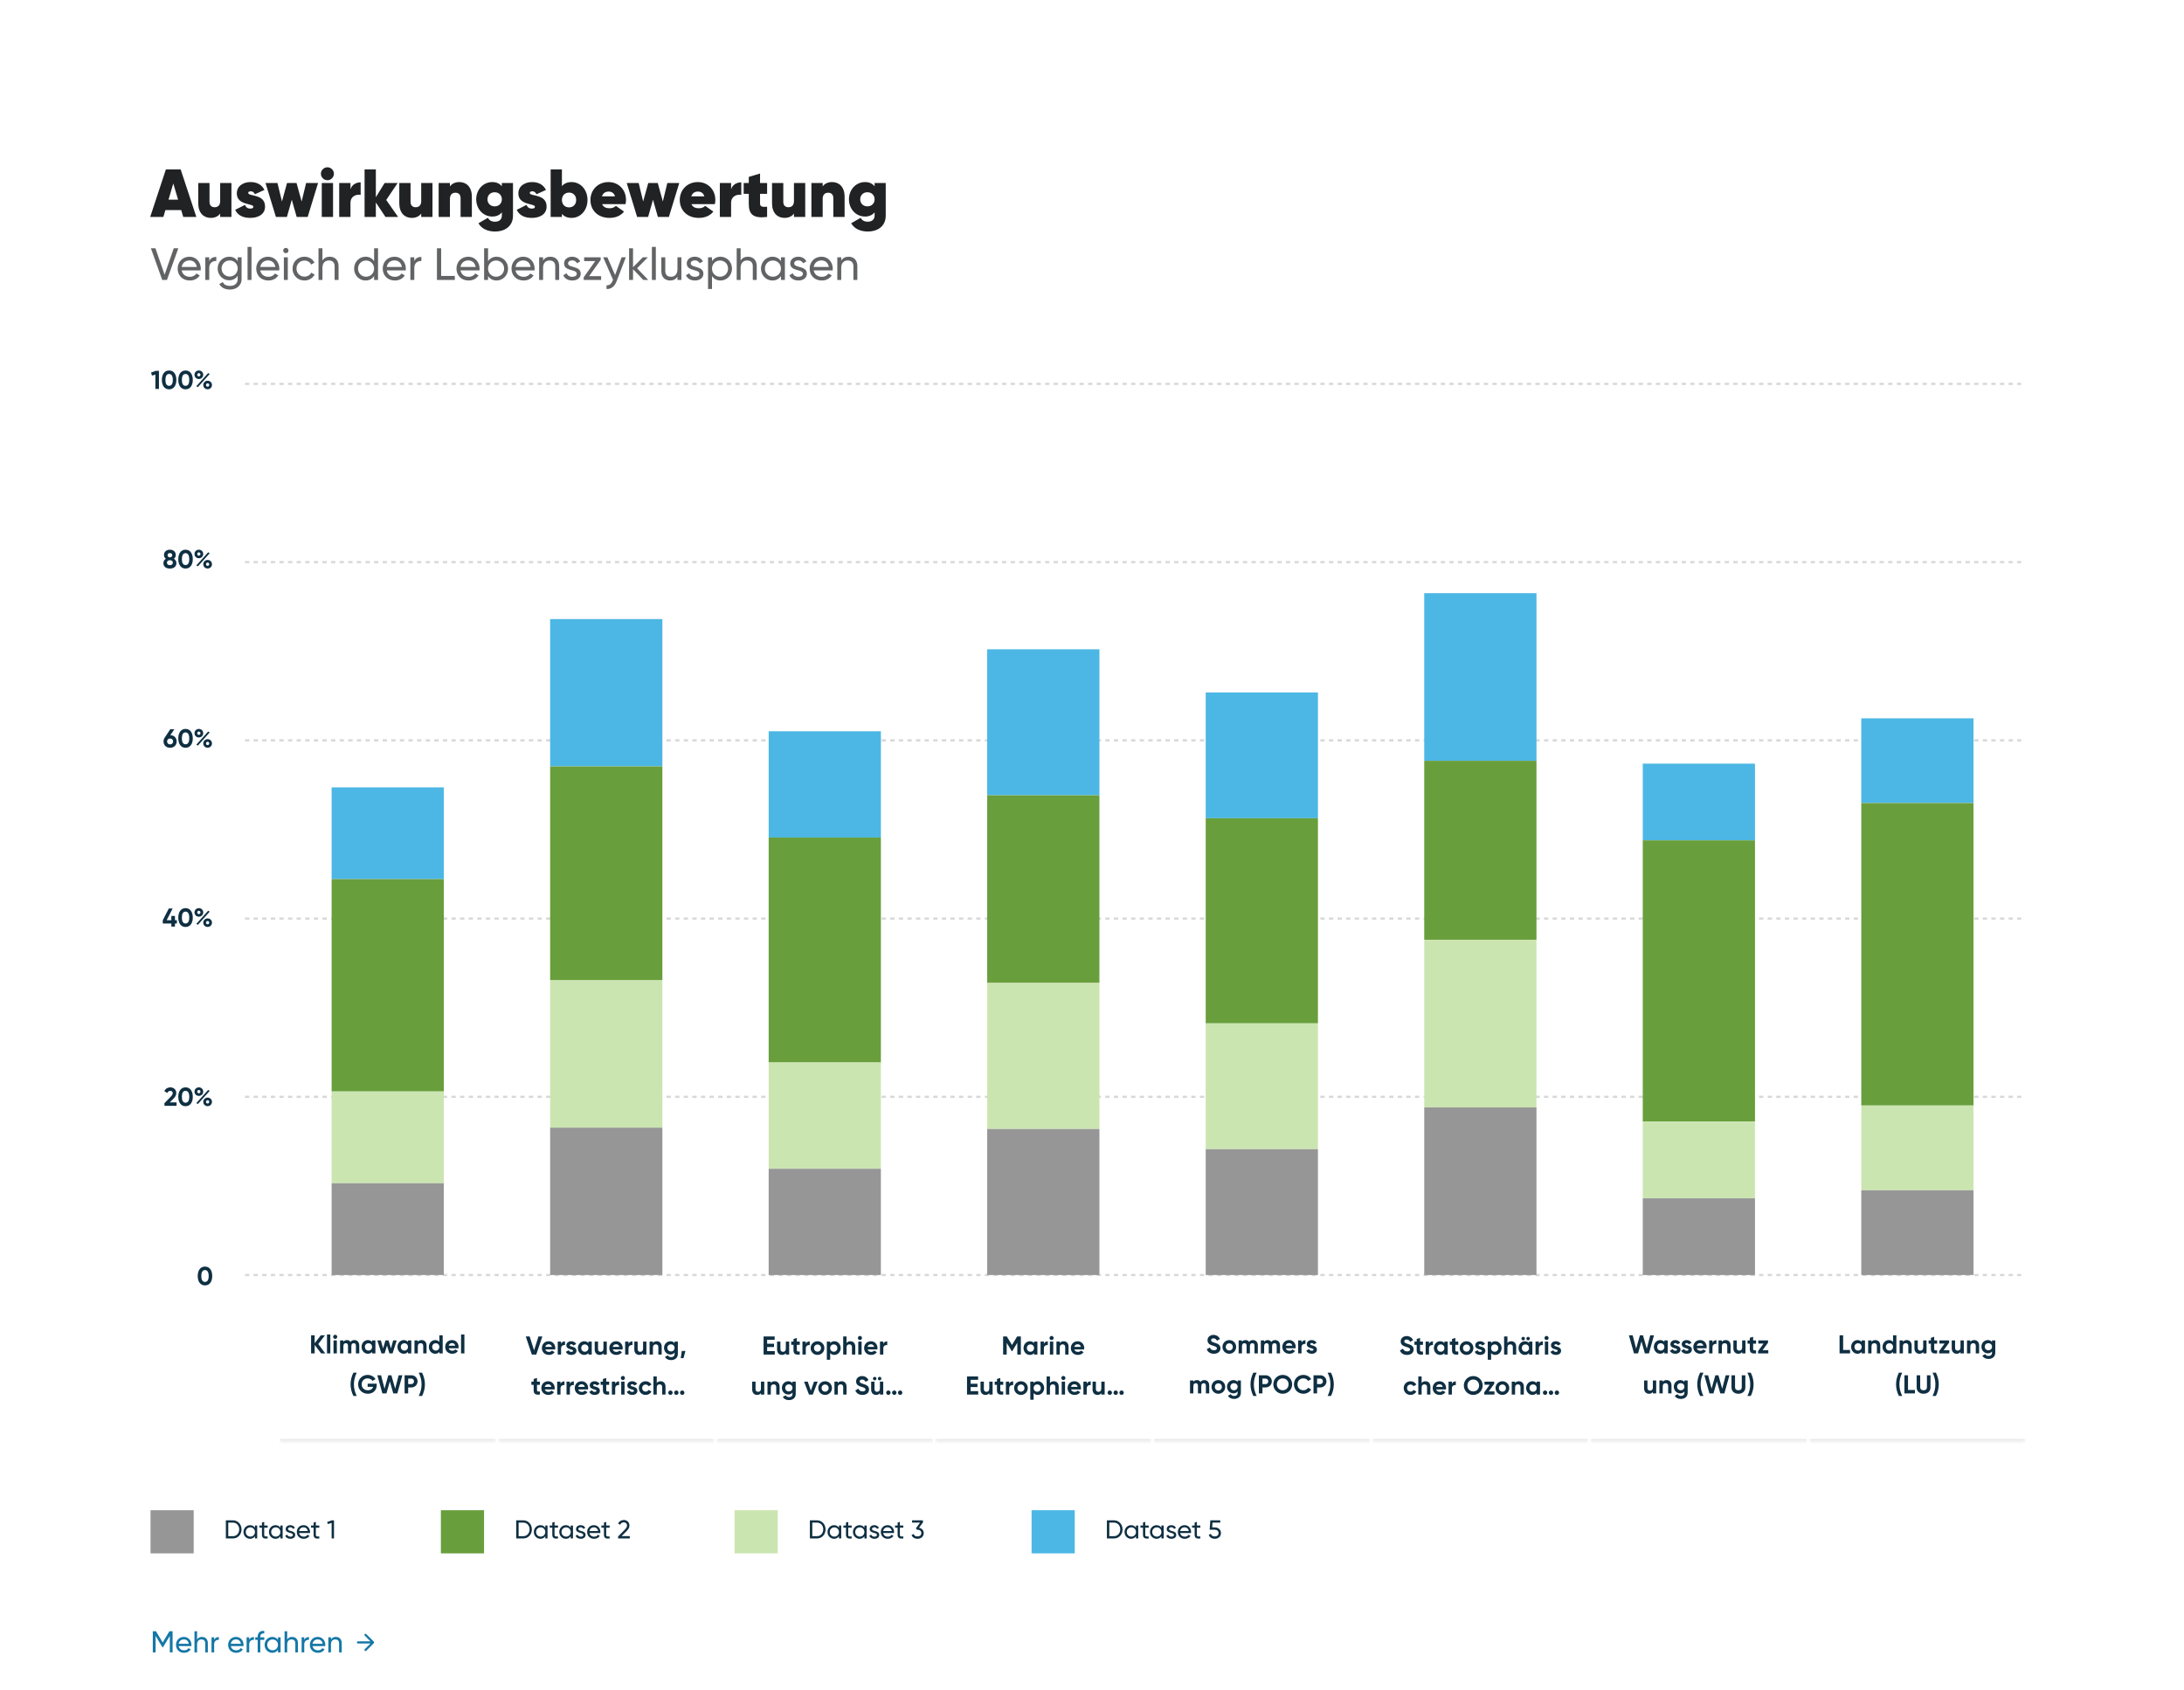 <svg width="655" height="507" viewBox="0 0 655 507" fill="none" xmlns="http://www.w3.org/2000/svg">
<g filter="url(#filter0_d_1865_13232)">
<rect x="24.434" y="20.367" width="606.356" height="495.042" rx="3.884" fill="white" shape-rendering="crispEdges"/>
<path d="M54.958 61.08L54.347 59.024H49.605L48.994 61.08H45.045L49.747 46.831H54.185L58.887 61.08H54.958ZM50.541 55.889H53.411L51.966 51.045L50.541 55.889ZM66.031 50.902H69.41V61.08H66.031V60.062C65.462 60.876 64.464 61.365 63.202 61.365C61.106 61.365 59.457 59.919 59.457 56.988V50.902H62.836V56.561C62.836 57.66 63.487 58.169 64.362 58.169C65.4 58.169 66.031 57.538 66.031 56.317V50.902ZM74.442 53.874C74.442 54.993 79.489 54.078 79.489 57.945C79.489 60.489 77.169 61.365 75.093 61.365C72.956 61.365 71.347 60.672 70.533 58.942L73.485 57.456C73.749 58.21 74.279 58.576 75.073 58.576C75.663 58.576 75.988 58.393 75.988 58.026C75.988 56.968 71.022 57.64 71.022 54.037C71.022 51.737 73.037 50.617 75.113 50.617C76.945 50.617 78.472 51.309 79.306 52.978L76.457 54.261C76.172 53.691 75.764 53.386 75.195 53.386C74.726 53.386 74.442 53.569 74.442 53.874ZM91.806 50.902H95.388L92.274 61.08H88.976L87.511 55.91L86.045 61.08H82.748L79.633 50.902H83.216L84.559 56.439L86.086 50.902H88.936L90.462 56.439L91.806 50.902ZM98.194 50.068C97.135 50.068 96.24 49.172 96.24 48.114C96.24 47.055 97.135 46.18 98.194 46.18C99.252 46.18 100.148 47.055 100.148 48.114C100.148 49.172 99.252 50.068 98.194 50.068ZM96.504 61.08V50.902H99.883V61.08H96.504ZM105.109 52.795C105.516 51.411 106.798 50.699 108.162 50.699V54.444C106.819 54.24 105.109 54.851 105.109 56.866V61.08H101.73V50.902H105.109V52.795ZM119.396 61.08H115.61L112.72 56.744V61.08H109.341V46.831H112.72V55.156L115.345 50.902H119.253L115.834 55.991L119.396 61.08ZM126.326 50.902H129.705V61.08H126.326V60.062C125.756 60.876 124.759 61.365 123.497 61.365C121.4 61.365 119.751 59.919 119.751 56.988V50.902H123.13V56.561C123.13 57.66 123.782 58.169 124.657 58.169C125.695 58.169 126.326 57.538 126.326 56.317V50.902ZM137.767 50.617C139.864 50.617 141.513 52.062 141.513 54.993V61.08H138.134V55.421C138.134 54.322 137.482 53.813 136.607 53.813C135.569 53.813 134.938 54.444 134.938 55.665V61.08H131.559V50.902H134.938V51.92C135.508 51.106 136.505 50.617 137.767 50.617ZM150.512 50.902H153.85V60.672C153.85 64.072 151.163 65.456 148.497 65.456C146.278 65.456 144.406 64.621 143.49 62.973L146.299 61.344C146.746 62.057 147.357 62.504 148.456 62.504C149.596 62.504 150.512 61.934 150.512 60.672V59.696C149.861 60.489 148.924 60.958 147.662 60.958C144.833 60.958 142.818 58.617 142.818 55.787C142.818 52.958 144.833 50.617 147.662 50.617C148.924 50.617 149.861 51.085 150.512 51.879V50.902ZM148.354 57.904C149.637 57.904 150.512 57.009 150.512 55.787C150.512 54.566 149.637 53.67 148.354 53.67C147.072 53.67 146.197 54.566 146.197 55.787C146.197 57.009 147.072 57.904 148.354 57.904ZM158.882 53.874C158.882 54.993 163.93 54.078 163.93 57.945C163.93 60.489 161.61 61.365 159.534 61.365C157.397 61.365 155.789 60.672 154.974 58.942L157.926 57.456C158.19 58.21 158.72 58.576 159.513 58.576C160.104 58.576 160.429 58.393 160.429 58.026C160.429 56.968 155.463 57.64 155.463 54.037C155.463 51.737 157.478 50.617 159.554 50.617C161.386 50.617 162.913 51.309 163.747 52.978L160.898 54.261C160.613 53.691 160.206 53.386 159.636 53.386C159.167 53.386 158.882 53.569 158.882 53.874ZM171.414 50.617C174.142 50.617 176.198 52.938 176.198 55.991C176.198 59.044 174.142 61.365 171.414 61.365C170.112 61.365 169.175 60.917 168.524 60.143V61.08H165.145V46.831H168.524V51.839C169.175 51.065 170.112 50.617 171.414 50.617ZM170.661 58.21C171.923 58.21 172.799 57.314 172.799 55.991C172.799 54.668 171.923 53.772 170.661 53.772C169.399 53.772 168.524 54.668 168.524 55.991C168.524 57.314 169.399 58.21 170.661 58.21ZM180.579 57.233C180.986 58.21 181.882 58.474 182.859 58.474C183.591 58.474 184.222 58.23 184.711 57.762L187.153 59.472C186.136 60.754 184.589 61.365 182.777 61.365C179.256 61.365 177.078 59.024 177.078 56.011C177.078 52.958 179.317 50.617 182.492 50.617C185.545 50.617 187.744 52.917 187.744 55.971C187.744 56.398 187.703 56.805 187.601 57.233H180.579ZM180.538 54.892H184.446C184.141 53.833 183.347 53.467 182.533 53.467C181.556 53.467 180.823 53.955 180.538 54.892ZM200.135 50.902H203.717L200.603 61.08H197.306L195.84 55.91L194.374 61.08H191.077L187.963 50.902H191.545L192.889 56.439L194.415 50.902H197.265L198.791 56.439L200.135 50.902ZM207.369 57.233C207.776 58.21 208.672 58.474 209.649 58.474C210.382 58.474 211.013 58.23 211.501 57.762L213.944 59.472C212.926 60.754 211.379 61.365 209.567 61.365C206.046 61.365 203.868 59.024 203.868 56.011C203.868 52.958 206.107 50.617 209.283 50.617C212.336 50.617 214.534 52.917 214.534 55.971C214.534 56.398 214.493 56.805 214.392 57.233H207.369ZM207.328 54.892H211.237C210.931 53.833 210.137 53.467 209.323 53.467C208.346 53.467 207.613 53.955 207.328 54.892ZM219.262 52.795C219.669 51.411 220.952 50.699 222.315 50.699V54.444C220.972 54.24 219.262 54.851 219.262 56.866V61.08H215.883V50.902H219.262V52.795ZM230.062 54.139H227.946V57.09C227.946 58.047 228.699 58.108 230.062 58.026V61.08C225.91 61.589 224.567 60.306 224.567 57.172V54.139H223.04V50.902H224.567V49.07L227.946 48.053V50.902H230.062V54.139ZM238.114 50.902H241.493V61.08H238.114V60.062C237.544 60.876 236.547 61.365 235.285 61.365C233.188 61.365 231.539 59.919 231.539 56.988V50.902H234.918V56.561C234.918 57.66 235.57 58.169 236.445 58.169C237.483 58.169 238.114 57.538 238.114 56.317V50.902ZM249.555 50.617C251.652 50.617 253.301 52.062 253.301 54.993V61.08H249.922V55.421C249.922 54.322 249.27 53.813 248.395 53.813C247.357 53.813 246.726 54.444 246.726 55.665V61.08H243.347V50.902H246.726V51.92C247.296 51.106 248.293 50.617 249.555 50.617ZM262.3 50.902H265.638V60.672C265.638 64.072 262.951 65.456 260.285 65.456C258.066 65.456 256.193 64.621 255.277 62.973L258.086 61.344C258.534 62.057 259.145 62.504 260.244 62.504C261.384 62.504 262.3 61.934 262.3 60.672V59.696C261.648 60.489 260.712 60.958 259.45 60.958C256.621 60.958 254.606 58.617 254.606 55.787C254.606 52.958 256.621 50.617 259.45 50.617C260.712 50.617 261.648 51.085 262.3 51.879V50.902ZM260.142 57.904C261.425 57.904 262.3 57.009 262.3 55.787C262.3 54.566 261.425 53.67 260.142 53.67C258.86 53.67 257.985 54.566 257.985 55.787C257.985 57.009 258.86 57.904 260.142 57.904Z" fill="#202224"/>
<path opacity="0.7" d="M48.648 79.971L45.256 70.472H46.613L49.367 78.397L52.108 70.472H53.479L50.073 79.971H48.648ZM54.49 77.121C54.721 78.342 55.684 79.034 56.946 79.034C57.883 79.034 58.561 78.6 58.9 78.044L59.905 78.614C59.307 79.537 58.276 80.147 56.919 80.147C54.734 80.147 53.282 78.614 53.282 76.578C53.282 74.57 54.721 73.01 56.838 73.01C58.887 73.01 60.217 74.692 60.217 76.592C60.217 76.768 60.203 76.945 60.176 77.121H54.49ZM56.838 74.122C55.562 74.122 54.68 74.909 54.49 76.09H59.023C58.819 74.746 57.855 74.122 56.838 74.122ZM62.754 74.326C63.189 73.376 64.016 73.064 64.871 73.064V74.299C63.853 74.258 62.754 74.773 62.754 76.375V79.971H61.574V73.186H62.754V74.326ZM71.287 73.186H72.454V79.686C72.454 81.803 70.758 82.861 68.993 82.861C67.474 82.861 66.334 82.278 65.777 81.206L66.809 80.622C67.121 81.26 67.691 81.762 69.021 81.762C70.432 81.762 71.287 80.961 71.287 79.686V78.722C70.744 79.55 69.876 80.079 68.736 80.079C66.809 80.079 65.275 78.519 65.275 76.538C65.275 74.57 66.809 73.01 68.736 73.01C69.876 73.01 70.744 73.525 71.287 74.353V73.186ZM68.871 78.953C70.242 78.953 71.287 77.908 71.287 76.538C71.287 75.181 70.242 74.136 68.871 74.136C67.501 74.136 66.456 75.181 66.456 76.538C66.456 77.908 67.501 78.953 68.871 78.953ZM74.243 79.971V70.065H75.423V79.971H74.243ZM78.052 77.121C78.282 78.342 79.246 79.034 80.508 79.034C81.444 79.034 82.123 78.6 82.462 78.044L83.466 78.614C82.869 79.537 81.838 80.147 80.481 80.147C78.296 80.147 76.844 78.614 76.844 76.578C76.844 74.57 78.282 73.01 80.399 73.01C82.448 73.01 83.778 74.692 83.778 76.592C83.778 76.768 83.765 76.945 83.738 77.121H78.052ZM80.399 74.122C79.124 74.122 78.242 74.909 78.052 76.09H82.584C82.381 74.746 81.417 74.122 80.399 74.122ZM85.733 71.951C85.285 71.951 84.932 71.598 84.932 71.164C84.932 70.73 85.285 70.363 85.733 70.363C86.167 70.363 86.519 70.73 86.519 71.164C86.519 71.598 86.167 71.951 85.733 71.951ZM85.135 79.971V73.186H86.316V79.971H85.135ZM91.306 80.147C89.257 80.147 87.737 78.587 87.737 76.578C87.737 74.57 89.257 73.01 91.306 73.01C92.649 73.01 93.789 73.715 94.305 74.787L93.314 75.357C92.975 74.638 92.215 74.163 91.306 74.163C89.949 74.163 88.918 75.208 88.918 76.578C88.918 77.935 89.949 78.98 91.306 78.98C92.229 78.98 92.975 78.505 93.355 77.8L94.359 78.383C93.789 79.442 92.636 80.147 91.306 80.147ZM98.904 73.01C100.491 73.01 101.536 74.068 101.536 75.805V79.971H100.356V75.873C100.356 74.76 99.718 74.136 98.673 74.136C97.587 74.136 96.705 74.773 96.705 76.375V79.971H95.525V70.472H96.705V74.163C97.207 73.362 97.954 73.01 98.904 73.01ZM112.195 70.472H113.375V79.971H112.195V78.804C111.652 79.632 110.783 80.147 109.63 80.147C107.744 80.147 106.197 78.587 106.197 76.578C106.197 74.57 107.744 73.01 109.63 73.01C110.783 73.01 111.652 73.525 112.195 74.353V70.472ZM109.779 79.007C111.15 79.007 112.195 77.962 112.195 76.578C112.195 75.194 111.15 74.149 109.779 74.149C108.422 74.149 107.377 75.194 107.377 76.578C107.377 77.962 108.422 79.007 109.779 79.007ZM115.992 77.121C116.222 78.342 117.186 79.034 118.448 79.034C119.384 79.034 120.063 78.6 120.402 78.044L121.406 78.614C120.809 79.537 119.778 80.147 118.421 80.147C116.236 80.147 114.784 78.614 114.784 76.578C114.784 74.57 116.222 73.01 118.339 73.01C120.388 73.01 121.718 74.692 121.718 76.592C121.718 76.768 121.705 76.945 121.677 77.121H115.992ZM118.339 74.122C117.064 74.122 116.182 74.909 115.992 76.09H120.524C120.32 74.746 119.357 74.122 118.339 74.122ZM124.256 74.326C124.69 73.376 125.518 73.064 126.373 73.064V74.299C125.355 74.258 124.256 74.773 124.256 76.375V79.971H123.075V73.186H124.256V74.326ZM132.304 78.777H136.402V79.971H131.042V70.472H132.304V78.777ZM138.109 77.121C138.34 78.342 139.303 79.034 140.565 79.034C141.501 79.034 142.18 78.6 142.519 78.044L143.523 78.614C142.926 79.537 141.895 80.147 140.538 80.147C138.353 80.147 136.901 78.614 136.901 76.578C136.901 74.57 138.34 73.01 140.456 73.01C142.505 73.01 143.835 74.692 143.835 76.592C143.835 76.768 143.822 76.945 143.795 77.121H138.109ZM140.456 74.122C139.181 74.122 138.299 74.909 138.109 76.09H142.641C142.438 74.746 141.474 74.122 140.456 74.122ZM148.938 73.01C150.824 73.01 152.371 74.57 152.371 76.578C152.371 78.587 150.824 80.147 148.938 80.147C147.784 80.147 146.916 79.632 146.373 78.804V79.971H145.192V70.472H146.373V74.353C146.916 73.525 147.784 73.01 148.938 73.01ZM148.788 79.007C150.145 79.007 151.19 77.962 151.19 76.578C151.19 75.194 150.145 74.149 148.788 74.149C147.418 74.149 146.373 75.194 146.373 76.578C146.373 77.962 147.418 79.007 148.788 79.007ZM154.607 77.121C154.838 78.342 155.801 79.034 157.063 79.034C158 79.034 158.678 78.6 159.017 78.044L160.022 78.614C159.425 79.537 158.393 80.147 157.036 80.147C154.852 80.147 153.4 78.614 153.4 76.578C153.4 74.57 154.838 73.01 156.955 73.01C159.004 73.01 160.334 74.692 160.334 76.592C160.334 76.768 160.32 76.945 160.293 77.121H154.607ZM156.955 74.122C155.679 74.122 154.797 74.909 154.607 76.09H159.14C158.936 74.746 157.973 74.122 156.955 74.122ZM165.07 73.01C166.657 73.01 167.702 74.068 167.702 75.805V79.971H166.522V75.873C166.522 74.76 165.884 74.136 164.839 74.136C163.753 74.136 162.871 74.773 162.871 76.375V79.971H161.691V73.186H162.871V74.163C163.373 73.362 164.12 73.01 165.07 73.01ZM170.368 75.018C170.368 76.47 174.168 75.615 174.168 78.112C174.168 79.374 173.082 80.147 171.63 80.147C170.273 80.147 169.323 79.496 168.93 78.559L169.947 77.976C170.165 78.627 170.789 79.034 171.63 79.034C172.349 79.034 172.974 78.777 172.974 78.112C172.974 76.66 169.174 77.487 169.174 75.031C169.174 73.837 170.205 73.01 171.576 73.01C172.689 73.01 173.584 73.539 174.018 74.421L173.028 74.977C172.77 74.366 172.173 74.109 171.576 74.109C170.965 74.109 170.368 74.407 170.368 75.018ZM176.671 78.844H180.281V79.971H175.056V79.184L178.516 74.312H175.192V73.186H180.145V73.973L176.671 78.844ZM186.424 73.186H187.686L184.917 80.391C184.347 81.911 183.289 82.78 181.905 82.685V81.586C182.814 81.653 183.384 81.097 183.737 80.201L183.859 79.944L180.901 73.186H182.163L184.47 78.505L186.424 73.186ZM194.411 79.971H192.946L189.852 76.755V79.971H188.671V70.472H189.852V76.185L192.783 73.186H194.303L191.06 76.47L194.411 79.971ZM195.509 79.971V70.065H196.69V79.971H195.509ZM203.173 73.186H204.353V79.971H203.173V78.994C202.67 79.794 201.924 80.147 200.974 80.147C199.387 80.147 198.342 79.089 198.342 77.352V73.186H199.522V77.284C199.522 78.397 200.16 79.021 201.205 79.021C202.291 79.021 203.173 78.383 203.173 76.782V73.186ZM207.155 75.018C207.155 76.47 210.955 75.615 210.955 78.112C210.955 79.374 209.869 80.147 208.417 80.147C207.06 80.147 206.11 79.496 205.717 78.559L206.734 77.976C206.951 78.627 207.576 79.034 208.417 79.034C209.136 79.034 209.76 78.777 209.76 78.112C209.76 76.66 205.961 77.487 205.961 75.031C205.961 73.837 206.992 73.01 208.363 73.01C209.475 73.01 210.371 73.539 210.805 74.421L209.815 74.977C209.557 74.366 208.96 74.109 208.363 74.109C207.752 74.109 207.155 74.407 207.155 75.018ZM216.098 73.01C217.984 73.01 219.531 74.57 219.531 76.578C219.531 78.587 217.984 80.147 216.098 80.147C214.944 80.147 214.076 79.632 213.533 78.804V82.685H212.352V73.186H213.533V74.353C214.076 73.525 214.944 73.01 216.098 73.01ZM215.948 79.007C217.305 79.007 218.35 77.962 218.35 76.578C218.35 75.194 217.305 74.149 215.948 74.149C214.578 74.149 213.533 75.194 213.533 76.578C213.533 77.962 214.578 79.007 215.948 79.007ZM224.318 73.01C225.906 73.01 226.951 74.068 226.951 75.805V79.971H225.77V75.873C225.77 74.76 225.133 74.136 224.088 74.136C223.002 74.136 222.12 74.773 222.12 76.375V79.971H220.939V70.472H222.12V74.163C222.622 73.362 223.368 73.01 224.318 73.01ZM234.217 73.186H235.397V79.971H234.217V78.804C233.674 79.632 232.806 80.147 231.652 80.147C229.766 80.147 228.219 78.587 228.219 76.578C228.219 74.57 229.766 73.01 231.652 73.01C232.806 73.01 233.674 73.525 234.217 74.353V73.186ZM231.801 79.007C233.172 79.007 234.217 77.962 234.217 76.578C234.217 75.194 233.172 74.149 231.801 74.149C230.445 74.149 229.4 75.194 229.4 76.578C229.4 77.962 230.445 79.007 231.801 79.007ZM238.191 75.018C238.191 76.47 241.99 75.615 241.99 78.112C241.99 79.374 240.905 80.147 239.453 80.147C238.096 80.147 237.146 79.496 236.752 78.559L237.77 77.976C237.987 78.627 238.611 79.034 239.453 79.034C240.172 79.034 240.796 78.777 240.796 78.112C240.796 76.66 236.996 77.487 236.996 75.031C236.996 73.837 238.028 73.01 239.398 73.01C240.511 73.01 241.407 73.539 241.841 74.421L240.85 74.977C240.592 74.366 239.995 74.109 239.398 74.109C238.788 74.109 238.191 74.407 238.191 75.018ZM244.03 77.121C244.261 78.342 245.224 79.034 246.486 79.034C247.423 79.034 248.101 78.6 248.44 78.044L249.445 78.614C248.847 79.537 247.816 80.147 246.459 80.147C244.274 80.147 242.822 78.614 242.822 76.578C242.822 74.57 244.261 73.01 246.378 73.01C248.427 73.01 249.757 74.692 249.757 76.592C249.757 76.768 249.743 76.945 249.716 77.121H244.03ZM246.378 74.122C245.102 74.122 244.22 74.909 244.03 76.09H248.563C248.359 74.746 247.396 74.122 246.378 74.122ZM254.493 73.01C256.08 73.01 257.125 74.068 257.125 75.805V79.971H255.945V75.873C255.945 74.76 255.307 74.136 254.262 74.136C253.176 74.136 252.294 74.773 252.294 76.375V79.971H251.114V73.186H252.294V74.163C252.796 73.362 253.543 73.01 254.493 73.01Z" fill="#202224"/>
<rect width="561.046" height="280.811" transform="translate(45.148 104.684)" fill="white"/>
<path d="M73.483 111.156H606.194" stroke="#B0B0B0" stroke-opacity="0.5" stroke-width="0.647" stroke-dasharray="1.29 1.29"/>
<path d="M73.483 164.622H606.194" stroke="#B0B0B0" stroke-opacity="0.5" stroke-width="0.647" stroke-dasharray="1.29 1.29"/>
<path d="M73.483 218.087H606.194" stroke="#B0B0B0" stroke-opacity="0.5" stroke-width="0.647" stroke-dasharray="1.29 1.29"/>
<path d="M73.483 271.552H606.194" stroke="#B0B0B0" stroke-opacity="0.5" stroke-width="0.647" stroke-dasharray="1.29 1.29"/>
<path d="M73.483 325.018H606.194" stroke="#B0B0B0" stroke-opacity="0.5" stroke-width="0.647" stroke-dasharray="1.29 1.29"/>
<path d="M73.483 378.483H606.194" stroke="#B0B0B0" stroke-opacity="0.5" stroke-width="0.647" stroke-dasharray="1.29 1.29"/>
<path d="M46.74 107.247H47.672V112.684H46.6V108.381L45.575 108.668L45.311 107.751L46.74 107.247ZM50.715 112.792C49.332 112.792 48.54 111.643 48.54 109.965C48.54 108.287 49.332 107.138 50.715 107.138C52.105 107.138 52.89 108.287 52.89 109.965C52.89 111.643 52.105 112.792 50.715 112.792ZM50.715 111.744C51.445 111.744 51.826 111.115 51.826 109.965C51.826 108.816 51.445 108.179 50.715 108.179C49.985 108.179 49.612 108.816 49.612 109.965C49.612 111.115 49.985 111.744 50.715 111.744ZM55.646 112.792C54.264 112.792 53.471 111.643 53.471 109.965C53.471 108.287 54.264 107.138 55.646 107.138C57.037 107.138 57.821 108.287 57.821 109.965C57.821 111.643 57.037 112.792 55.646 112.792ZM55.646 111.744C56.377 111.744 56.757 111.115 56.757 109.965C56.757 108.816 56.377 108.179 55.646 108.179C54.916 108.179 54.543 108.816 54.543 109.965C54.543 111.115 54.916 111.744 55.646 111.744ZM59.642 109.701C58.888 109.701 58.329 109.134 58.329 108.419C58.329 107.713 58.888 107.138 59.642 107.138C60.387 107.138 60.946 107.697 60.946 108.419C60.946 109.134 60.395 109.701 59.642 109.701ZM58.88 111.86L62.422 107.922L62.896 108.186L59.346 112.132L58.88 111.86ZM59.634 108.916C59.921 108.916 60.123 108.691 60.123 108.419C60.123 108.148 59.921 107.93 59.634 107.93C59.354 107.93 59.152 108.148 59.152 108.419C59.152 108.699 59.354 108.916 59.634 108.916ZM62.267 112.777C61.513 112.777 60.962 112.202 60.962 111.495C60.962 110.788 61.513 110.214 62.267 110.214C63.02 110.214 63.572 110.788 63.572 111.495C63.572 112.202 63.02 112.777 62.267 112.777ZM62.267 111.992C62.554 111.992 62.748 111.759 62.748 111.495C62.748 111.216 62.554 110.998 62.267 110.998C61.98 110.998 61.785 111.216 61.785 111.495C61.785 111.775 61.98 111.992 62.267 111.992Z" fill="#0F2F42"/>
<path d="M52.148 163.618C52.63 163.906 52.902 164.38 52.902 164.931C52.902 165.933 52.156 166.555 50.952 166.555C49.74 166.555 49.002 165.933 49.002 164.931C49.002 164.38 49.274 163.906 49.748 163.618C49.406 163.37 49.181 162.997 49.181 162.492C49.181 161.444 49.997 160.9 50.952 160.9C51.907 160.9 52.715 161.444 52.715 162.492C52.715 162.997 52.498 163.37 52.148 163.618ZM50.952 161.91C50.548 161.91 50.253 162.143 50.253 162.547C50.253 162.943 50.548 163.191 50.952 163.191C51.356 163.191 51.651 162.943 51.651 162.547C51.651 162.143 51.356 161.91 50.952 161.91ZM50.952 165.545C51.465 165.545 51.837 165.281 51.837 164.791C51.837 164.31 51.465 164.046 50.952 164.046C50.439 164.046 50.066 164.31 50.066 164.791C50.066 165.281 50.439 165.545 50.952 165.545ZM55.646 166.555C54.264 166.555 53.471 165.405 53.471 163.727C53.471 162.049 54.264 160.9 55.646 160.9C57.037 160.9 57.821 162.049 57.821 163.727C57.821 165.405 57.037 166.555 55.646 166.555ZM55.646 165.506C56.376 165.506 56.757 164.877 56.757 163.727C56.757 162.578 56.376 161.941 55.646 161.941C54.916 161.941 54.543 162.578 54.543 163.727C54.543 164.877 54.916 165.506 55.646 165.506ZM59.641 163.463C58.888 163.463 58.329 162.896 58.329 162.182C58.329 161.475 58.888 160.9 59.641 160.9C60.387 160.9 60.946 161.459 60.946 162.182C60.946 162.896 60.395 163.463 59.641 163.463ZM58.88 165.622L62.422 161.684L62.896 161.948L59.346 165.894L58.88 165.622ZM59.634 162.679C59.921 162.679 60.123 162.453 60.123 162.182C60.123 161.91 59.921 161.692 59.634 161.692C59.354 161.692 59.152 161.91 59.152 162.182C59.152 162.461 59.354 162.679 59.634 162.679ZM62.267 166.539C61.513 166.539 60.962 165.964 60.962 165.257C60.962 164.551 61.513 163.976 62.267 163.976C63.02 163.976 63.572 164.551 63.572 165.257C63.572 165.964 63.02 166.539 62.267 166.539ZM62.267 165.755C62.554 165.755 62.748 165.521 62.748 165.257C62.748 164.978 62.554 164.76 62.267 164.76C61.979 164.76 61.785 164.978 61.785 165.257C61.785 165.537 61.979 165.755 62.267 165.755Z" fill="#0F2F42"/>
<path d="M51.081 216.534C52.207 216.565 52.984 217.334 52.984 218.422C52.984 219.532 52.176 220.317 51.011 220.317C49.846 220.317 49.046 219.532 49.046 218.422C49.046 218.002 49.163 217.629 49.364 217.326L51.058 214.771H52.285L51.081 216.534ZM51.011 219.307C51.516 219.307 51.92 218.973 51.92 218.422C51.92 217.878 51.516 217.544 51.011 217.544C50.506 217.544 50.11 217.87 50.11 218.422C50.11 218.973 50.506 219.307 51.011 219.307ZM55.646 220.317C54.264 220.317 53.471 219.167 53.471 217.489C53.471 215.812 54.264 214.662 55.646 214.662C57.037 214.662 57.821 215.812 57.821 217.489C57.821 219.167 57.037 220.317 55.646 220.317ZM55.646 219.268C56.376 219.268 56.757 218.639 56.757 217.489C56.757 216.34 56.376 215.703 55.646 215.703C54.916 215.703 54.543 216.34 54.543 217.489C54.543 218.639 54.916 219.268 55.646 219.268ZM59.641 217.225C58.888 217.225 58.329 216.658 58.329 215.944C58.329 215.237 58.888 214.662 59.641 214.662C60.387 214.662 60.946 215.221 60.946 215.944C60.946 216.658 60.395 217.225 59.641 217.225ZM58.88 219.385L62.422 215.447L62.896 215.711L59.346 219.657L58.88 219.385ZM59.634 216.441C59.921 216.441 60.123 216.216 60.123 215.944C60.123 215.672 59.921 215.454 59.634 215.454C59.354 215.454 59.152 215.672 59.152 215.944C59.152 216.223 59.354 216.441 59.634 216.441ZM62.267 220.301C61.513 220.301 60.962 219.726 60.962 219.02C60.962 218.313 61.513 217.738 62.267 217.738C63.02 217.738 63.572 218.313 63.572 219.02C63.572 219.726 63.02 220.301 62.267 220.301ZM62.267 219.517C62.554 219.517 62.748 219.284 62.748 219.02C62.748 218.74 62.554 218.522 62.267 218.522C61.979 218.522 61.785 218.74 61.785 219.02C61.785 219.299 61.979 219.517 62.267 219.517Z" fill="#0F2F42"/>
<path d="M53.051 272.052V273.046H52.469V273.97H51.389V273.046H48.818V272.052L50.628 268.533H51.778L49.975 272.052H51.389V270.762H52.469V272.052H53.051ZM55.646 274.079C54.264 274.079 53.471 272.929 53.471 271.252C53.471 269.574 54.264 268.424 55.646 268.424C57.037 268.424 57.821 269.574 57.821 271.252C57.821 272.929 57.037 274.079 55.646 274.079ZM55.646 273.03C56.376 273.03 56.757 272.401 56.757 271.252C56.757 270.102 56.376 269.465 55.646 269.465C54.916 269.465 54.543 270.102 54.543 271.252C54.543 272.401 54.916 273.03 55.646 273.03ZM59.641 270.988C58.888 270.988 58.329 270.421 58.329 269.706C58.329 268.999 58.888 268.424 59.641 268.424C60.387 268.424 60.946 268.984 60.946 269.706C60.946 270.421 60.395 270.988 59.641 270.988ZM58.88 273.147L62.422 269.209L62.896 269.473L59.346 273.419L58.88 273.147ZM59.634 270.203C59.921 270.203 60.123 269.978 60.123 269.706C60.123 269.434 59.921 269.217 59.634 269.217C59.354 269.217 59.152 269.434 59.152 269.706C59.152 269.986 59.354 270.203 59.634 270.203ZM62.267 274.063C61.513 274.063 60.962 273.489 60.962 272.782C60.962 272.075 61.513 271.5 62.267 271.5C63.02 271.5 63.572 272.075 63.572 272.782C63.572 273.489 63.02 274.063 62.267 274.063ZM62.267 273.279C62.554 273.279 62.748 273.046 62.748 272.782C62.748 272.502 62.554 272.285 62.267 272.285C61.979 272.285 61.785 272.502 61.785 272.782C61.785 273.061 61.979 273.279 62.267 273.279Z" fill="#0F2F42"/>
<path d="M49.32 327.732V326.932L51.176 325.022C51.526 324.657 51.798 324.299 51.798 323.934C51.798 323.499 51.502 323.227 51.091 323.227C50.671 323.227 50.361 323.476 50.182 323.864L49.281 323.336C49.63 322.559 50.337 322.186 51.075 322.186C52.007 322.186 52.87 322.808 52.87 323.895C52.87 324.556 52.489 325.123 51.976 325.635L50.912 326.699H52.955V327.732H49.32ZM55.646 327.841C54.264 327.841 53.471 326.692 53.471 325.014C53.471 323.336 54.264 322.186 55.646 322.186C57.037 322.186 57.821 323.336 57.821 325.014C57.821 326.692 57.037 327.841 55.646 327.841ZM55.646 326.793C56.376 326.793 56.757 326.163 56.757 325.014C56.757 323.864 56.376 323.227 55.646 323.227C54.916 323.227 54.543 323.864 54.543 325.014C54.543 326.163 54.916 326.793 55.646 326.793ZM59.641 324.75C58.888 324.75 58.329 324.183 58.329 323.468C58.329 322.761 58.888 322.186 59.641 322.186C60.387 322.186 60.946 322.746 60.946 323.468C60.946 324.183 60.395 324.75 59.641 324.75ZM58.88 326.909L62.422 322.971L62.896 323.235L59.346 327.181L58.88 326.909ZM59.634 323.965C59.921 323.965 60.123 323.74 60.123 323.468C60.123 323.196 59.921 322.979 59.634 322.979C59.354 322.979 59.152 323.196 59.152 323.468C59.152 323.748 59.354 323.965 59.634 323.965ZM62.267 327.826C61.513 327.826 60.962 327.251 60.962 326.544C60.962 325.837 61.513 325.262 62.267 325.262C63.02 325.262 63.572 325.837 63.572 326.544C63.572 327.251 63.02 327.826 62.267 327.826ZM62.267 327.041C62.554 327.041 62.748 326.808 62.748 326.544C62.748 326.264 62.554 326.047 62.267 326.047C61.979 326.047 61.785 326.264 61.785 326.544C61.785 326.824 61.979 327.041 62.267 327.041Z" fill="#0F2F42"/>
<path d="M61.473 381.603C60.09 381.603 59.298 380.454 59.298 378.776C59.298 377.098 60.09 375.949 61.473 375.949C62.863 375.949 63.648 377.098 63.648 378.776C63.648 380.454 62.863 381.603 61.473 381.603ZM61.473 380.555C62.203 380.555 62.584 379.926 62.584 378.776C62.584 377.627 62.203 376.99 61.473 376.99C60.743 376.99 60.37 377.627 60.37 378.776C60.37 379.926 60.743 380.555 61.473 380.555Z" fill="#0F2F42"/>
<rect width="33.659" height="27.527" transform="matrix(1 0 0 -1 99.454 259.725)" fill="#4CB7E4"/>
<rect width="33.659" height="63.703" transform="matrix(1 0 0 -1 99.454 323.428)" fill="#699E3C"/>
<rect width="33.659" height="27.527" transform="matrix(1 0 0 -1 99.454 350.955)" fill="#CBE5B1"/>
<rect width="33.659" height="27.527" transform="matrix(1 0 0 -1 99.454 378.483)" fill="#969696"/>
<rect width="33.659" height="44.203" transform="matrix(1 0 0 -1 164.991 225.913)" fill="#4CB7E4"/>
<rect width="33.659" height="64.163" transform="matrix(1 0 0 -1 164.991 290.077)" fill="#699E3C"/>
<rect width="33.659" height="44.203" transform="matrix(1 0 0 -1 164.991 334.28)" fill="#CBE5B1"/>
<rect width="33.659" height="44.203" transform="matrix(1 0 0 -1 164.991 378.483)" fill="#969696"/>
<rect width="33.659" height="31.876" transform="matrix(1 0 0 -1 230.529 247.245)" fill="#4CB7E4"/>
<rect width="33.659" height="67.486" transform="matrix(1 0 0 -1 230.529 314.73)" fill="#699E3C"/>
<rect width="33.659" height="31.876" transform="matrix(1 0 0 -1 230.529 346.607)" fill="#CBE5B1"/>
<rect width="33.659" height="31.876" transform="matrix(1 0 0 -1 230.529 378.483)" fill="#969696"/>
<rect width="33.659" height="43.805" transform="matrix(1 0 0 -1 296.066 234.577)" fill="#4CB7E4"/>
<rect width="33.659" height="56.297" transform="matrix(1 0 0 -1 296.066 290.873)" fill="#699E3C"/>
<rect width="33.659" height="43.805" transform="matrix(1 0 0 -1 296.066 334.678)" fill="#CBE5B1"/>
<rect width="33.659" height="43.805" transform="matrix(1 0 0 -1 296.066 378.483)" fill="#969696"/>
<rect width="33.659" height="37.741" transform="matrix(1 0 0 -1 361.603 241.459)" fill="#4CB7E4"/>
<rect width="33.659" height="61.541" transform="matrix(1 0 0 -1 361.603 303)" fill="#699E3C"/>
<rect width="33.659" height="37.742" transform="matrix(1 0 0 -1 361.603 340.742)" fill="#CBE5B1"/>
<rect width="33.659" height="37.742" transform="matrix(1 0 0 -1 361.603 378.483)" fill="#969696"/>
<rect width="33.659" height="50.289" transform="matrix(1 0 0 -1 427.14 224.231)" fill="#4CB7E4"/>
<rect width="33.659" height="53.675" transform="matrix(1 0 0 -1 427.14 277.906)" fill="#699E3C"/>
<rect width="33.659" height="50.289" transform="matrix(1 0 0 -1 427.14 328.194)" fill="#CBE5B1"/>
<rect width="33.659" height="50.289" transform="matrix(1 0 0 -1 427.14 378.483)" fill="#969696"/>
<rect width="33.659" height="23.009" transform="matrix(1 0 0 -1 492.677 248.087)" fill="#4CB7E4"/>
<rect width="33.659" height="84.377" transform="matrix(1 0 0 -1 492.677 332.464)" fill="#699E3C"/>
<rect width="33.659" height="23.009" transform="matrix(1 0 0 -1 492.677 355.473)" fill="#CBE5B1"/>
<rect width="33.659" height="23.009" transform="matrix(1 0 0 -1 492.677 378.483)" fill="#969696"/>
<rect width="33.659" height="25.424" transform="matrix(1 0 0 -1 558.214 236.908)" fill="#4CB7E4"/>
<rect width="33.659" height="90.727" transform="matrix(1 0 0 -1 558.214 327.635)" fill="#699E3C"/>
<rect width="33.659" height="25.424" transform="matrix(1 0 0 -1 558.214 353.059)" fill="#CBE5B1"/>
<rect width="33.659" height="25.424" transform="matrix(1 0 0 -1 558.214 378.483)" fill="#969696"/>
<mask id="path-48-inside-1_1865_13232" fill="white">
<path d="M83.839 383.661H148.728V428.324H83.839V383.661Z"/>
</mask>
<path d="M83.839 383.661H148.728V428.324H83.839V383.661Z" fill="white"/>
<path d="M148.728 427.676H83.839V428.971H148.728V427.676Z" fill="#E3E3E3" mask="url(#path-48-inside-1_1865_13232)"/>
<path d="M97.544 401.992H96.309L94.367 399.445V401.992H93.296V396.555H94.367V398.955L96.231 396.555H97.466L95.455 399.196L97.544 401.992ZM98.066 401.992V396.322H99.068V401.992H98.066ZM100.521 397.643C100.187 397.643 99.908 397.363 99.908 397.029C99.908 396.695 100.187 396.408 100.521 396.408C100.863 396.408 101.143 396.695 101.143 397.029C101.143 397.363 100.863 397.643 100.521 397.643ZM100.024 401.992V398.109H101.026V401.992H100.024ZM106.278 398C107.163 398 107.746 398.629 107.746 399.6V401.992H106.744V399.67C106.744 399.212 106.511 398.932 106.091 398.932C105.648 398.932 105.369 399.227 105.369 399.81V401.992H104.367V399.67C104.367 399.212 104.134 398.932 103.714 398.932C103.287 398.932 102.984 399.227 102.984 399.81V401.992H101.982V398.109H102.984V398.52C103.202 398.194 103.567 398 104.064 398C104.546 398 104.903 398.202 105.12 398.559C105.361 398.21 105.749 398 106.278 398ZM111.587 398.109H112.589V401.992H111.587V401.534C111.307 401.884 110.888 402.101 110.321 402.101C109.288 402.101 108.434 401.208 108.434 400.051C108.434 398.893 109.288 398 110.321 398C110.888 398 111.307 398.217 111.587 398.567V398.109ZM110.507 401.146C111.129 401.146 111.587 400.703 111.587 400.051C111.587 399.398 111.129 398.955 110.507 398.955C109.894 398.955 109.436 399.398 109.436 400.051C109.436 400.703 109.894 401.146 110.507 401.146ZM117.91 398.109H118.974L117.739 401.992H116.783L116.069 399.639L115.354 401.992H114.399L113.164 398.109H114.228L114.888 400.493L115.595 398.109H116.542L117.249 400.501L117.91 398.109ZM122.352 398.109H123.354V401.992H122.352V401.534C122.073 401.884 121.653 402.101 121.086 402.101C120.053 402.101 119.199 401.208 119.199 400.051C119.199 398.893 120.053 398 121.086 398C121.653 398 122.073 398.217 122.352 398.567V398.109ZM121.273 401.146C121.894 401.146 122.352 400.703 122.352 400.051C122.352 399.398 121.894 398.955 121.273 398.955C120.659 398.955 120.201 399.398 120.201 400.051C120.201 400.703 120.659 401.146 121.273 401.146ZM126.461 398C127.285 398 127.929 398.575 127.929 399.608V401.992H126.927V399.732C126.927 399.204 126.609 398.932 126.158 398.932C125.669 398.932 125.304 399.219 125.304 399.895V401.992H124.302V398.109H125.304V398.544C125.537 398.194 125.941 398 126.461 398ZM131.767 396.555H132.769V401.992H131.767V401.534C131.488 401.891 131.076 402.101 130.509 402.101C129.468 402.101 128.614 401.208 128.614 400.051C128.614 398.893 129.468 398 130.509 398C131.076 398 131.488 398.21 131.767 398.567V396.555ZM130.696 401.146C131.309 401.146 131.767 400.703 131.767 400.051C131.767 399.398 131.309 398.955 130.696 398.955C130.074 398.955 129.616 399.398 129.616 400.051C129.616 400.703 130.074 401.146 130.696 401.146ZM134.571 400.462C134.711 400.975 135.138 401.192 135.667 401.192C136.055 401.192 136.366 401.029 136.536 400.804L137.344 401.27C136.979 401.798 136.397 402.101 135.651 402.101C134.346 402.101 133.523 401.208 133.523 400.051C133.523 398.893 134.354 398 135.573 398C136.723 398 137.538 398.909 137.538 400.051C137.538 400.198 137.523 400.33 137.5 400.462H134.571ZM134.556 399.685H136.536C136.412 399.126 135.993 398.901 135.573 398.901C135.037 398.901 134.672 399.188 134.556 399.685ZM138.277 401.992V396.322H139.279V401.992H138.277ZM105.992 414.769C105.448 413.682 105.137 412.517 105.137 411.274C105.137 410.031 105.448 408.866 105.992 407.778H106.994C106.45 408.866 106.139 410.031 106.139 411.274C106.139 412.517 106.45 413.682 106.994 414.769H105.992ZM112.987 411.072V411.491C112.987 413.06 111.876 414.101 110.315 414.101C108.614 414.101 107.402 412.835 107.402 411.282C107.402 409.705 108.63 408.446 110.253 408.446C111.286 408.446 112.164 408.967 112.622 409.713L111.706 410.241C111.457 409.806 110.905 409.487 110.245 409.487C109.212 409.487 108.467 410.249 108.467 411.282C108.467 412.291 109.189 413.053 110.323 413.053C111.177 413.053 111.721 412.641 111.907 412.019H110.261V411.072H112.987ZM114.68 413.992L113.157 408.555H114.284L115.324 412.586L116.458 408.555H117.375L118.517 412.586L119.558 408.555H120.684L119.161 413.992H117.942L116.917 410.404L115.899 413.992H114.68ZM123.372 408.555C124.42 408.555 125.228 409.363 125.228 410.381C125.228 411.398 124.42 412.206 123.372 412.206H122.416V413.992H121.344V408.555H123.372ZM123.372 411.204C123.83 411.204 124.164 410.847 124.164 410.381C124.164 409.907 123.83 409.557 123.372 409.557H122.416V411.204H123.372ZM126.578 414.769H125.576C126.12 413.682 126.431 412.517 126.431 411.274C126.431 410.031 126.12 408.866 125.576 407.778H126.578C127.122 408.866 127.433 410.031 127.433 411.274C127.433 412.517 127.122 413.682 126.578 414.769Z" fill="#0F2F42"/>
<mask id="path-51-inside-2_1865_13232" fill="white">
<path d="M149.376 383.661H214.266V428.324H149.376V383.661Z"/>
</mask>
<path d="M149.376 383.661H214.266V428.324H149.376V383.661Z" fill="white"/>
<path d="M214.266 427.676H149.376V428.971H214.266V427.676Z" fill="#E3E3E3" mask="url(#path-51-inside-2_1865_13232)"/>
<path d="M159.505 402.341L157.679 396.904H158.844L160.173 401.083L161.493 396.904H162.666L160.833 402.341H159.505ZM163.566 400.811C163.706 401.324 164.133 401.541 164.661 401.541C165.05 401.541 165.36 401.378 165.531 401.153L166.339 401.619C165.974 402.147 165.391 402.45 164.646 402.45C163.341 402.45 162.517 401.557 162.517 400.399C162.517 399.242 163.349 398.349 164.568 398.349C165.718 398.349 166.533 399.258 166.533 400.399C166.533 400.547 166.518 400.679 166.494 400.811H163.566ZM163.551 400.034H165.531C165.407 399.475 164.987 399.25 164.568 399.25C164.032 399.25 163.667 399.537 163.551 400.034ZM168.273 399.126C168.475 398.597 168.965 398.38 169.454 398.38V399.498C168.934 399.436 168.273 399.669 168.273 400.485V402.341H167.272V398.458H168.273V399.126ZM170.882 399.561C170.882 400.135 172.886 399.778 172.886 401.207C172.886 402.046 172.156 402.45 171.325 402.45C170.548 402.45 169.973 402.124 169.694 401.526L170.563 401.036C170.672 401.355 170.936 401.541 171.325 401.541C171.643 401.541 171.861 401.433 171.861 401.207C171.861 400.64 169.857 400.951 169.857 399.584C169.857 398.792 170.532 398.349 171.332 398.349C171.962 398.349 172.505 398.636 172.808 399.172L171.954 399.638C171.837 399.39 171.62 399.242 171.332 399.242C171.084 399.242 170.882 399.351 170.882 399.561ZM176.468 398.458H177.47V402.341H176.468V401.883C176.188 402.233 175.769 402.45 175.202 402.45C174.168 402.45 173.314 401.557 173.314 400.399C173.314 399.242 174.168 398.349 175.202 398.349C175.769 398.349 176.188 398.566 176.468 398.916V398.458ZM175.388 401.495C176.009 401.495 176.468 401.052 176.468 400.399C176.468 399.747 176.009 399.304 175.388 399.304C174.774 399.304 174.316 399.747 174.316 400.399C174.316 401.052 174.774 401.495 175.388 401.495ZM180.98 398.458H181.982V402.341H180.98V401.906C180.747 402.256 180.343 402.45 179.823 402.45C179 402.45 178.355 401.875 178.355 400.842V398.458H179.357V400.718C179.357 401.246 179.675 401.518 180.126 401.518C180.615 401.518 180.98 401.231 180.98 400.555V398.458ZM183.785 400.811C183.925 401.324 184.352 401.541 184.881 401.541C185.269 401.541 185.58 401.378 185.751 401.153L186.558 401.619C186.193 402.147 185.611 402.45 184.865 402.45C183.56 402.45 182.737 401.557 182.737 400.399C182.737 399.242 183.568 398.349 184.787 398.349C185.937 398.349 186.753 399.258 186.753 400.399C186.753 400.547 186.737 400.679 186.714 400.811H183.785ZM183.77 400.034H185.751C185.626 399.475 185.207 399.25 184.787 399.25C184.251 399.25 183.886 399.537 183.77 400.034ZM188.493 399.126C188.695 398.597 189.184 398.38 189.674 398.38V399.498C189.153 399.436 188.493 399.669 188.493 400.485V402.341H187.491V398.458H188.493V399.126ZM192.862 398.458H193.864V402.341H192.862V401.906C192.629 402.256 192.225 402.45 191.704 402.45C190.881 402.45 190.236 401.875 190.236 400.842V398.458H191.238V400.718C191.238 401.246 191.557 401.518 192.007 401.518C192.497 401.518 192.862 401.231 192.862 400.555V398.458ZM196.979 398.349C197.803 398.349 198.447 398.924 198.447 399.957V402.341H197.446V400.081C197.446 399.553 197.127 399.281 196.677 399.281C196.187 399.281 195.822 399.568 195.822 400.244V402.341H194.82V398.458H195.822V398.893C196.055 398.543 196.459 398.349 196.979 398.349ZM202.317 398.458H203.295V402.155C203.295 403.429 202.293 404.004 201.268 404.004C200.437 404.004 199.769 403.685 199.427 403.056L200.282 402.567C200.445 402.87 200.701 403.11 201.299 403.11C201.928 403.11 202.317 402.769 202.317 402.155V401.735C202.045 402.101 201.625 402.326 201.074 402.326C199.971 402.326 199.14 401.433 199.14 400.337C199.14 399.25 199.971 398.349 201.074 398.349C201.625 398.349 202.045 398.574 202.317 398.939V398.458ZM201.229 401.401C201.859 401.401 202.317 400.959 202.317 400.337C202.317 399.724 201.859 399.281 201.229 399.281C200.6 399.281 200.142 399.724 200.142 400.337C200.142 400.959 200.6 401.401 201.229 401.401ZM205.563 401.269L204.981 403.429H204.165L204.476 401.269H205.563ZM161.928 411.421H161.05V413.036C161.05 413.456 161.353 413.464 161.928 413.433V414.341C160.522 414.497 160.048 414.085 160.048 413.036V411.421H159.373V410.458H160.048V409.673L161.05 409.37V410.458H161.928V411.421ZM163.399 412.811C163.539 413.324 163.966 413.541 164.494 413.541C164.882 413.541 165.193 413.378 165.364 413.153L166.172 413.619C165.807 414.147 165.224 414.45 164.478 414.45C163.173 414.45 162.35 413.557 162.35 412.399C162.35 411.242 163.181 410.349 164.401 410.349C165.55 410.349 166.366 411.258 166.366 412.399C166.366 412.547 166.35 412.679 166.327 412.811H163.399ZM163.383 412.034H165.364C165.24 411.475 164.82 411.25 164.401 411.25C163.865 411.25 163.5 411.537 163.383 412.034ZM168.106 411.126C168.308 410.597 168.797 410.38 169.287 410.38V411.498C168.766 411.436 168.106 411.669 168.106 412.485V414.341H167.104V410.458H168.106V411.126ZM170.914 411.126C171.116 410.597 171.605 410.38 172.094 410.38V411.498C171.574 411.436 170.914 411.669 170.914 412.485V414.341H169.912V410.458H170.914V411.126ZM173.422 412.811C173.561 413.324 173.989 413.541 174.517 413.541C174.905 413.541 175.216 413.378 175.387 413.153L176.195 413.619C175.83 414.147 175.247 414.45 174.501 414.45C173.196 414.45 172.373 413.557 172.373 412.399C172.373 411.242 173.204 410.349 174.424 410.349C175.573 410.349 176.389 411.258 176.389 412.399C176.389 412.547 176.373 412.679 176.35 412.811H173.422ZM173.406 412.034H175.387C175.263 411.475 174.843 411.25 174.424 411.25C173.888 411.25 173.523 411.537 173.406 412.034ZM177.9 411.561C177.9 412.135 179.904 411.778 179.904 413.207C179.904 414.046 179.174 414.45 178.342 414.45C177.566 414.45 176.991 414.124 176.711 413.526L177.581 413.036C177.69 413.355 177.954 413.541 178.342 413.541C178.661 413.541 178.878 413.433 178.878 413.207C178.878 412.64 176.874 412.951 176.874 411.584C176.874 410.792 177.55 410.349 178.35 410.349C178.979 410.349 179.523 410.636 179.826 411.172L178.972 411.638C178.855 411.39 178.638 411.242 178.35 411.242C178.102 411.242 177.9 411.351 177.9 411.561ZM182.695 411.421H181.817V413.036C181.817 413.456 182.12 413.464 182.695 413.433V414.341C181.289 414.497 180.815 414.085 180.815 413.036V411.421H180.139V410.458H180.815V409.673L181.817 409.37V410.458H182.695V411.421ZM184.503 411.126C184.705 410.597 185.194 410.38 185.683 410.38V411.498C185.163 411.436 184.503 411.669 184.503 412.485V414.341H183.501V410.458H184.503V411.126ZM186.805 409.992C186.471 409.992 186.192 409.712 186.192 409.378C186.192 409.044 186.471 408.757 186.805 408.757C187.147 408.757 187.427 409.044 187.427 409.378C187.427 409.712 187.147 409.992 186.805 409.992ZM186.308 414.341V410.458H187.31V414.341H186.308ZM189.16 411.561C189.16 412.135 191.164 411.778 191.164 413.207C191.164 414.046 190.434 414.45 189.603 414.45C188.826 414.45 188.251 414.124 187.972 413.526L188.841 413.036C188.95 413.355 189.214 413.541 189.603 413.541C189.921 413.541 190.139 413.433 190.139 413.207C190.139 412.64 188.135 412.951 188.135 411.584C188.135 410.792 188.81 410.349 189.61 410.349C190.24 410.349 190.783 410.636 191.086 411.172L190.232 411.638C190.115 411.39 189.898 411.242 189.61 411.242C189.362 411.242 189.16 411.351 189.16 411.561ZM193.643 414.45C192.462 414.45 191.592 413.557 191.592 412.399C191.592 411.242 192.462 410.349 193.643 410.349C194.404 410.349 195.064 410.753 195.383 411.351L194.52 411.856C194.365 411.537 194.031 411.335 193.635 411.335C193.037 411.335 192.594 411.778 192.594 412.399C192.594 413.013 193.037 413.456 193.635 413.456C194.039 413.456 194.373 413.262 194.528 412.943L195.398 413.44C195.064 414.046 194.404 414.45 193.643 414.45ZM198.126 410.349C198.95 410.349 199.594 410.924 199.594 411.957V414.341H198.592V412.081C198.592 411.553 198.274 411.281 197.823 411.281C197.334 411.281 196.969 411.568 196.969 412.244V414.341H195.967V408.904H196.969V410.893C197.202 410.543 197.606 410.349 198.126 410.349ZM201.071 414.442C200.706 414.442 200.411 414.147 200.411 413.782C200.411 413.417 200.706 413.122 201.071 413.122C201.436 413.122 201.731 413.417 201.731 413.782C201.731 414.147 201.436 414.442 201.071 414.442ZM202.842 414.442C202.477 414.442 202.182 414.147 202.182 413.782C202.182 413.417 202.477 413.122 202.842 413.122C203.207 413.122 203.502 413.417 203.502 413.782C203.502 414.147 203.207 414.442 202.842 414.442ZM204.605 414.442C204.24 414.442 203.945 414.147 203.945 413.782C203.945 413.417 204.24 413.122 204.605 413.122C204.97 413.122 205.266 413.417 205.266 413.782C205.266 414.147 204.97 414.442 204.605 414.442Z" fill="#0F2F42"/>
<mask id="path-54-inside-3_1865_13232" fill="white">
<path d="M214.913 383.661H279.803V428.324H214.913V383.661Z"/>
</mask>
<path d="M214.913 383.661H279.803V428.324H214.913V383.661Z" fill="white"/>
<path d="M279.803 427.676H214.913V428.971H279.803V427.676Z" fill="#E3E3E3" mask="url(#path-54-inside-3_1865_13232)"/>
<path d="M230.073 401.316H232.365V402.341H229.001V396.904H232.326V397.929H230.073V399.087H232.132V400.097H230.073V401.316ZM235.676 398.458H236.678V402.341H235.676V401.906C235.443 402.256 235.039 402.45 234.518 402.45C233.695 402.45 233.05 401.875 233.05 400.842V398.458H234.052V400.718C234.052 401.246 234.371 401.518 234.821 401.518C235.311 401.518 235.676 401.231 235.676 400.555V398.458ZM239.856 399.421H238.978V401.036C238.978 401.456 239.281 401.464 239.856 401.433V402.341C238.45 402.497 237.976 402.085 237.976 401.036V399.421H237.3V398.458H237.976V397.673L238.978 397.37V398.458H239.856V399.421ZM241.664 399.126C241.866 398.597 242.355 398.38 242.844 398.38V399.498C242.324 399.436 241.664 399.669 241.664 400.485V402.341H240.662V398.458H241.664V399.126ZM245.174 402.45C244.032 402.45 243.123 401.557 243.123 400.399C243.123 399.242 244.032 398.349 245.174 398.349C246.315 398.349 247.232 399.242 247.232 400.399C247.232 401.557 246.315 402.45 245.174 402.45ZM245.174 401.471C245.772 401.471 246.23 401.029 246.23 400.399C246.23 399.77 245.772 399.328 245.174 399.328C244.583 399.328 244.125 399.77 244.125 400.399C244.125 401.029 244.583 401.471 245.174 401.471ZM250.236 398.349C251.277 398.349 252.131 399.242 252.131 400.399C252.131 401.557 251.277 402.45 250.236 402.45C249.669 402.45 249.257 402.24 248.978 401.883V403.895H247.976V398.458H248.978V398.916C249.257 398.559 249.669 398.349 250.236 398.349ZM250.05 401.495C250.671 401.495 251.129 401.052 251.129 400.399C251.129 399.747 250.671 399.304 250.05 399.304C249.436 399.304 248.978 399.747 248.978 400.399C248.978 401.052 249.436 401.495 250.05 401.495ZM255.036 398.349C255.859 398.349 256.504 398.924 256.504 399.957V402.341H255.502V400.081C255.502 399.553 255.184 399.281 254.733 399.281C254.244 399.281 253.879 399.568 253.879 400.244V402.341H252.877V396.904H253.879V398.893C254.112 398.543 254.516 398.349 255.036 398.349ZM257.896 397.992C257.562 397.992 257.282 397.712 257.282 397.378C257.282 397.044 257.562 396.757 257.896 396.757C258.237 396.757 258.517 397.044 258.517 397.378C258.517 397.712 258.237 397.992 257.896 397.992ZM257.399 402.341V398.458H258.401V402.341H257.399ZM260.203 400.811C260.343 401.324 260.77 401.541 261.298 401.541C261.687 401.541 261.997 401.378 262.168 401.153L262.976 401.619C262.611 402.147 262.028 402.45 261.283 402.45C259.978 402.45 259.154 401.557 259.154 400.399C259.154 399.242 259.986 398.349 261.205 398.349C262.355 398.349 263.17 399.258 263.17 400.399C263.17 400.547 263.155 400.679 263.131 400.811H260.203ZM260.188 400.034H262.168C262.044 399.475 261.625 399.25 261.205 399.25C260.669 399.25 260.304 399.537 260.188 400.034ZM264.911 399.126C265.112 398.597 265.602 398.38 266.091 398.38V399.498C265.571 399.436 264.911 399.669 264.911 400.485V402.341H263.909V398.458H264.911V399.126ZM228.214 410.458H229.216V414.341H228.214V413.906C227.981 414.256 227.577 414.45 227.057 414.45C226.234 414.45 225.589 413.875 225.589 412.842V410.458H226.591V412.718C226.591 413.246 226.909 413.518 227.36 413.518C227.849 413.518 228.214 413.231 228.214 412.555V410.458ZM232.332 410.349C233.155 410.349 233.8 410.924 233.8 411.957V414.341H232.798V412.081C232.798 411.553 232.48 411.281 232.029 411.281C231.54 411.281 231.175 411.568 231.175 412.244V414.341H230.173V410.458H231.175V410.893C231.408 410.543 231.812 410.349 232.332 410.349ZM237.669 410.458H238.648V414.155C238.648 415.429 237.646 416.004 236.621 416.004C235.79 416.004 235.122 415.685 234.78 415.056L235.634 414.567C235.797 414.87 236.054 415.11 236.652 415.11C237.281 415.11 237.669 414.769 237.669 414.155V413.735C237.398 414.101 236.978 414.326 236.427 414.326C235.324 414.326 234.493 413.433 234.493 412.337C234.493 411.25 235.324 410.349 236.427 410.349C236.978 410.349 237.398 410.574 237.669 410.939V410.458ZM236.582 413.401C237.211 413.401 237.669 412.959 237.669 412.337C237.669 411.724 237.211 411.281 236.582 411.281C235.953 411.281 235.495 411.724 235.495 412.337C235.495 412.959 235.953 413.401 236.582 413.401ZM244.132 410.458H245.235L243.759 414.341H242.617L241.141 410.458H242.244L243.184 413.176L244.132 410.458ZM247.454 414.45C246.312 414.45 245.403 413.557 245.403 412.399C245.403 411.242 246.312 410.349 247.454 410.349C248.595 410.349 249.512 411.242 249.512 412.399C249.512 413.557 248.595 414.45 247.454 414.45ZM247.454 413.471C248.052 413.471 248.51 413.029 248.51 412.399C248.51 411.77 248.052 411.328 247.454 411.328C246.863 411.328 246.405 411.77 246.405 412.399C246.405 413.029 246.863 413.471 247.454 413.471ZM252.415 410.349C253.238 410.349 253.883 410.924 253.883 411.957V414.341H252.881V412.081C252.881 411.553 252.562 411.281 252.112 411.281C251.623 411.281 251.258 411.568 251.258 412.244V414.341H250.256V410.458H251.258V410.893C251.491 410.543 251.894 410.349 252.415 410.349ZM258.661 414.45C257.55 414.45 256.82 413.914 256.525 413.106L257.442 412.57C257.636 413.075 258.016 413.401 258.692 413.401C259.337 413.401 259.562 413.13 259.562 412.827C259.562 412.423 259.197 412.267 258.389 412.034C257.558 411.794 256.75 411.444 256.75 410.411C256.75 409.386 257.605 408.795 258.537 408.795C259.43 408.795 260.114 409.254 260.479 410.015L259.578 410.535C259.383 410.124 259.088 409.836 258.537 409.836C258.086 409.836 257.822 410.069 257.822 410.38C257.822 410.714 258.032 410.893 258.855 411.141C259.717 411.413 260.634 411.7 260.634 412.811C260.634 413.829 259.818 414.45 258.661 414.45ZM262.335 410.077C262.048 410.077 261.807 409.844 261.807 409.557C261.807 409.269 262.048 409.028 262.335 409.028C262.622 409.028 262.855 409.269 262.855 409.557C262.855 409.844 262.622 410.077 262.335 410.077ZM263.811 410.077C263.523 410.077 263.283 409.844 263.283 409.557C263.283 409.269 263.523 409.028 263.811 409.028C264.098 409.028 264.331 409.269 264.331 409.557C264.331 409.844 264.098 410.077 263.811 410.077ZM263.889 410.458H264.891V414.341H263.889V413.906C263.655 414.256 263.252 414.45 262.731 414.45C261.908 414.45 261.263 413.875 261.263 412.842V410.458H262.265V412.718C262.265 413.246 262.584 413.518 263.034 413.518C263.523 413.518 263.889 413.231 263.889 412.555V410.458ZM266.43 414.442C266.065 414.442 265.769 414.147 265.769 413.782C265.769 413.417 266.065 413.122 266.43 413.122C266.795 413.122 267.09 413.417 267.09 413.782C267.09 414.147 266.795 414.442 266.43 414.442ZM268.201 414.442C267.835 414.442 267.54 414.147 267.54 413.782C267.54 413.417 267.835 413.122 268.201 413.122C268.566 413.122 268.861 413.417 268.861 413.782C268.861 414.147 268.566 414.442 268.201 414.442ZM269.964 414.442C269.599 414.442 269.304 414.147 269.304 413.782C269.304 413.417 269.599 413.122 269.964 413.122C270.329 413.122 270.624 413.417 270.624 413.782C270.624 414.147 270.329 414.442 269.964 414.442Z" fill="#0F2F42"/>
<mask id="path-57-inside-4_1865_13232" fill="white">
<path d="M280.45 383.661H345.34V428.324H280.45V383.661Z"/>
</mask>
<path d="M280.45 383.661H345.34V428.324H280.45V383.661Z" fill="white"/>
<path d="M345.34 427.676H280.45V428.971H345.34V427.676Z" fill="#E3E3E3" mask="url(#path-57-inside-4_1865_13232)"/>
<path d="M306.164 396.904V402.341H305.1V398.815L303.57 401.339H303.445L301.915 398.823V402.341H300.843V396.904H301.946L303.507 399.475L305.061 396.904H306.164ZM310.121 398.458H311.123V402.341H310.121V401.883C309.841 402.233 309.422 402.45 308.855 402.45C307.822 402.45 306.967 401.557 306.967 400.399C306.967 399.242 307.822 398.349 308.855 398.349C309.422 398.349 309.841 398.566 310.121 398.916V398.458ZM309.041 401.495C309.663 401.495 310.121 401.052 310.121 400.399C310.121 399.747 309.663 399.304 309.041 399.304C308.428 399.304 307.969 399.747 307.969 400.399C307.969 401.052 308.428 401.495 309.041 401.495ZM313.072 399.126C313.274 398.597 313.764 398.38 314.253 398.38V399.498C313.732 399.436 313.072 399.669 313.072 400.485V402.341H312.07V398.458H313.072V399.126ZM315.375 397.992C315.041 397.992 314.761 397.712 314.761 397.378C314.761 397.044 315.041 396.757 315.375 396.757C315.717 396.757 315.996 397.044 315.996 397.378C315.996 397.712 315.717 397.992 315.375 397.992ZM314.878 402.341V398.458H315.88V402.341H314.878ZM318.995 398.349C319.818 398.349 320.463 398.924 320.463 399.957V402.341H319.461V400.081C319.461 399.553 319.143 399.281 318.692 399.281C318.203 399.281 317.838 399.568 317.838 400.244V402.341H316.836V398.458H317.838V398.893C318.071 398.543 318.475 398.349 318.995 398.349ZM322.204 400.811C322.344 401.324 322.771 401.541 323.299 401.541C323.688 401.541 323.998 401.378 324.169 401.153L324.977 401.619C324.612 402.147 324.029 402.45 323.284 402.45C321.979 402.45 321.155 401.557 321.155 400.399C321.155 399.242 321.987 398.349 323.206 398.349C324.356 398.349 325.171 399.258 325.171 400.399C325.171 400.547 325.156 400.679 325.132 400.811H322.204ZM322.189 400.034H324.169C324.045 399.475 323.626 399.25 323.206 399.25C322.67 399.25 322.305 399.537 322.189 400.034ZM291.089 413.316H293.38V414.341H290.017V408.904H293.341V409.929H291.089V411.087H293.147V412.097H291.089V413.316ZM296.691 410.458H297.693V414.341H296.691V413.906C296.458 414.256 296.054 414.45 295.534 414.45C294.71 414.45 294.066 413.875 294.066 412.842V410.458H295.068V412.718C295.068 413.246 295.386 413.518 295.837 413.518C296.326 413.518 296.691 413.231 296.691 412.555V410.458ZM300.871 411.421H299.993V413.036C299.993 413.456 300.296 413.464 300.871 413.433V414.341C299.465 414.497 298.991 414.085 298.991 413.036V411.421H298.316V410.458H298.991V409.673L299.993 409.37V410.458H300.871V411.421ZM302.679 411.126C302.881 410.597 303.37 410.38 303.86 410.38V411.498C303.339 411.436 302.679 411.669 302.679 412.485V414.341H301.677V410.458H302.679V411.126ZM306.189 414.45C305.047 414.45 304.138 413.557 304.138 412.399C304.138 411.242 305.047 410.349 306.189 410.349C307.331 410.349 308.247 411.242 308.247 412.399C308.247 413.557 307.331 414.45 306.189 414.45ZM306.189 413.471C306.787 413.471 307.245 413.029 307.245 412.399C307.245 411.77 306.787 411.328 306.189 411.328C305.599 411.328 305.14 411.77 305.14 412.399C305.14 413.029 305.599 413.471 306.189 413.471ZM311.251 410.349C312.292 410.349 313.147 411.242 313.147 412.399C313.147 413.557 312.292 414.45 311.251 414.45C310.684 414.45 310.273 414.24 309.993 413.883V415.895H308.991V410.458H309.993V410.916C310.273 410.559 310.684 410.349 311.251 410.349ZM311.065 413.495C311.686 413.495 312.145 413.052 312.145 412.399C312.145 411.747 311.686 411.304 311.065 411.304C310.451 411.304 309.993 411.747 309.993 412.399C309.993 413.052 310.451 413.495 311.065 413.495ZM316.051 410.349C316.875 410.349 317.519 410.924 317.519 411.957V414.341H316.517V412.081C316.517 411.553 316.199 411.281 315.749 411.281C315.259 411.281 314.894 411.568 314.894 412.244V414.341H313.892V408.904H314.894V410.893C315.127 410.543 315.531 410.349 316.051 410.349ZM318.911 409.992C318.577 409.992 318.297 409.712 318.297 409.378C318.297 409.044 318.577 408.757 318.911 408.757C319.253 408.757 319.532 409.044 319.532 409.378C319.532 409.712 319.253 409.992 318.911 409.992ZM318.414 414.341V410.458H319.416V414.341H318.414ZM321.218 412.811C321.358 413.324 321.785 413.541 322.314 413.541C322.702 413.541 323.013 413.378 323.184 413.153L323.991 413.619C323.626 414.147 323.044 414.45 322.298 414.45C320.993 414.45 320.17 413.557 320.17 412.399C320.17 411.242 321.001 410.349 322.22 410.349C323.37 410.349 324.186 411.258 324.186 412.399C324.186 412.547 324.17 412.679 324.147 412.811H321.218ZM321.203 412.034H323.184C323.059 411.475 322.64 411.25 322.22 411.25C321.684 411.25 321.319 411.537 321.203 412.034ZM325.926 411.126C326.128 410.597 326.617 410.38 327.107 410.38V411.498C326.586 411.436 325.926 411.669 325.926 412.485V414.341H324.924V410.458H325.926V411.126ZM330.295 410.458H331.297V414.341H330.295V413.906C330.062 414.256 329.658 414.45 329.137 414.45C328.314 414.45 327.669 413.875 327.669 412.842V410.458H328.671V412.718C328.671 413.246 328.99 413.518 329.44 413.518C329.93 413.518 330.295 413.231 330.295 412.555V410.458ZM332.836 414.442C332.471 414.442 332.175 414.147 332.175 413.782C332.175 413.417 332.471 413.122 332.836 413.122C333.201 413.122 333.496 413.417 333.496 413.782C333.496 414.147 333.201 414.442 332.836 414.442ZM334.607 414.442C334.242 414.442 333.946 414.147 333.946 413.782C333.946 413.417 334.242 413.122 334.607 413.122C334.972 413.122 335.267 413.417 335.267 413.782C335.267 414.147 334.972 414.442 334.607 414.442ZM336.37 414.442C336.005 414.442 335.71 414.147 335.71 413.782C335.71 413.417 336.005 413.122 336.37 413.122C336.735 413.122 337.03 413.417 337.03 413.782C337.03 414.147 336.735 414.442 336.37 414.442Z" fill="#0F2F42"/>
<mask id="path-60-inside-5_1865_13232" fill="white">
<path d="M345.987 383.661H410.877V428.324H345.987V383.661Z"/>
</mask>
<path d="M345.987 383.661H410.877V428.324H345.987V383.661Z" fill="white"/>
<path d="M410.877 427.676H345.987V428.971H410.877V427.676Z" fill="#E3E3E3" mask="url(#path-60-inside-5_1865_13232)"/>
<path d="M364.053 402.101C362.943 402.101 362.213 401.565 361.917 400.757L362.834 400.221C363.028 400.726 363.409 401.053 364.085 401.053C364.729 401.053 364.955 400.781 364.955 400.478C364.955 400.074 364.589 399.918 363.782 399.685C362.951 399.445 362.143 399.095 362.143 398.062C362.143 397.037 362.997 396.446 363.929 396.446C364.822 396.446 365.506 396.905 365.871 397.666L364.97 398.186C364.776 397.775 364.481 397.487 363.929 397.487C363.479 397.487 363.215 397.72 363.215 398.031C363.215 398.365 363.424 398.544 364.248 398.792C365.11 399.064 366.026 399.351 366.026 400.462C366.026 401.48 365.211 402.101 364.053 402.101ZM368.673 402.101C367.531 402.101 366.622 401.208 366.622 400.051C366.622 398.893 367.531 398 368.673 398C369.814 398 370.731 398.893 370.731 400.051C370.731 401.208 369.814 402.101 368.673 402.101ZM368.673 401.122C369.271 401.122 369.729 400.68 369.729 400.051C369.729 399.421 369.271 398.979 368.673 398.979C368.082 398.979 367.624 399.421 367.624 400.051C367.624 400.68 368.082 401.122 368.673 401.122ZM375.77 398C376.655 398 377.238 398.629 377.238 399.6V401.992H376.236V399.67C376.236 399.212 376.003 398.932 375.584 398.932C375.141 398.932 374.861 399.227 374.861 399.81V401.992H373.859V399.67C373.859 399.212 373.626 398.932 373.207 398.932C372.78 398.932 372.477 399.227 372.477 399.81V401.992H371.475V398.109H372.477V398.52C372.694 398.194 373.059 398 373.556 398C374.038 398 374.395 398.202 374.613 398.559C374.853 398.21 375.242 398 375.77 398ZM382.423 398C383.309 398 383.891 398.629 383.891 399.6V401.992H382.889V399.67C382.889 399.212 382.656 398.932 382.237 398.932C381.794 398.932 381.514 399.227 381.514 399.81V401.992H380.512V399.67C380.512 399.212 380.279 398.932 379.86 398.932C379.433 398.932 379.13 399.227 379.13 399.81V401.992H378.128V398.109H379.13V398.52C379.347 398.194 379.712 398 380.21 398C380.691 398 381.048 398.202 381.266 398.559C381.507 398.21 381.895 398 382.423 398ZM385.628 400.462C385.768 400.975 386.195 401.192 386.723 401.192C387.111 401.192 387.422 401.029 387.593 400.804L388.401 401.27C388.036 401.798 387.453 402.101 386.707 402.101C385.403 402.101 384.579 401.208 384.579 400.051C384.579 398.893 385.41 398 386.63 398C387.779 398 388.595 398.909 388.595 400.051C388.595 400.198 388.579 400.33 388.556 400.462H385.628ZM385.612 399.685H387.593C387.469 399.126 387.049 398.901 386.63 398.901C386.094 398.901 385.729 399.188 385.612 399.685ZM390.335 398.777C390.537 398.249 391.027 398.031 391.516 398.031V399.15C390.995 399.087 390.335 399.32 390.335 400.136V401.992H389.333V398.109H390.335V398.777ZM392.944 399.212C392.944 399.786 394.948 399.429 394.948 400.858C394.948 401.697 394.217 402.101 393.386 402.101C392.61 402.101 392.035 401.775 391.755 401.177L392.625 400.687C392.734 401.006 392.998 401.192 393.386 401.192C393.705 401.192 393.922 401.084 393.922 400.858C393.922 400.291 391.918 400.602 391.918 399.235C391.918 398.443 392.594 398 393.394 398C394.023 398 394.567 398.287 394.87 398.823L394.016 399.289C393.899 399.041 393.682 398.893 393.394 398.893C393.146 398.893 392.944 399.002 392.944 399.212ZM361.188 410C362.073 410 362.656 410.629 362.656 411.6V413.992H361.654V411.67C361.654 411.212 361.421 410.932 361.001 410.932C360.559 410.932 360.279 411.227 360.279 411.81V413.992H359.277V411.67C359.277 411.212 359.044 410.932 358.625 410.932C358.197 410.932 357.894 411.227 357.894 411.81V413.992H356.893V410.109H357.894V410.52C358.112 410.194 358.477 410 358.974 410C359.456 410 359.813 410.202 360.031 410.559C360.271 410.21 360.66 410 361.188 410ZM365.394 414.101C364.253 414.101 363.344 413.208 363.344 412.051C363.344 410.893 364.253 410 365.394 410C366.536 410 367.453 410.893 367.453 412.051C367.453 413.208 366.536 414.101 365.394 414.101ZM365.394 413.122C365.992 413.122 366.451 412.68 366.451 412.051C366.451 411.421 365.992 410.979 365.394 410.979C364.804 410.979 364.346 411.421 364.346 412.051C364.346 412.68 364.804 413.122 365.394 413.122ZM371.171 410.109H372.15V413.806C372.15 415.08 371.148 415.655 370.123 415.655C369.292 415.655 368.624 415.336 368.282 414.707L369.136 414.218C369.299 414.521 369.556 414.761 370.154 414.761C370.783 414.761 371.171 414.42 371.171 413.806V413.387C370.899 413.752 370.48 413.977 369.929 413.977C368.826 413.977 367.994 413.084 367.994 411.988C367.994 410.901 368.826 410 369.929 410C370.48 410 370.899 410.225 371.171 410.59V410.109ZM370.084 413.053C370.713 413.053 371.171 412.61 371.171 411.988C371.171 411.375 370.713 410.932 370.084 410.932C369.455 410.932 368.996 411.375 368.996 411.988C368.996 412.61 369.455 413.053 370.084 413.053ZM375.886 414.769C375.342 413.682 375.032 412.517 375.032 411.274C375.032 410.031 375.342 408.866 375.886 407.778H376.888C376.344 408.866 376.034 410.031 376.034 411.274C376.034 412.517 376.344 413.682 376.888 414.769H375.886ZM379.573 408.555C380.621 408.555 381.429 409.363 381.429 410.381C381.429 411.398 380.621 412.206 379.573 412.206H378.617V413.992H377.545V408.555H379.573ZM379.573 411.204C380.031 411.204 380.365 410.847 380.365 410.381C380.365 409.907 380.031 409.557 379.573 409.557H378.617V411.204H379.573ZM384.699 414.101C383.13 414.101 381.879 412.858 381.879 411.274C381.879 409.681 383.13 408.446 384.699 408.446C386.268 408.446 387.526 409.681 387.526 411.274C387.526 412.858 386.268 414.101 384.699 414.101ZM384.699 413.053C385.685 413.053 386.454 412.315 386.454 411.274C386.454 410.225 385.685 409.487 384.699 409.487C383.712 409.487 382.943 410.225 382.943 411.274C382.943 412.315 383.712 413.053 384.699 413.053ZM390.897 414.101C389.25 414.101 388.07 412.858 388.07 411.274C388.07 409.681 389.25 408.446 390.897 408.446C391.891 408.446 392.769 408.951 393.235 409.728L392.311 410.264C392.047 409.782 391.518 409.487 390.897 409.487C389.833 409.487 389.134 410.225 389.134 411.274C389.134 412.315 389.833 413.053 390.897 413.053C391.518 413.053 392.054 412.757 392.311 412.284L393.235 412.819C392.777 413.596 391.899 414.101 390.897 414.101ZM395.96 408.555C397.008 408.555 397.816 409.363 397.816 410.381C397.816 411.398 397.008 412.206 395.96 412.206H395.004V413.992H393.932V408.555H395.96ZM395.96 411.204C396.418 411.204 396.752 410.847 396.752 410.381C396.752 409.907 396.418 409.557 395.96 409.557H395.004V411.204H395.96ZM399.166 414.769H398.164C398.708 413.682 399.019 412.517 399.019 411.274C399.019 410.031 398.708 408.866 398.164 407.778H399.166C399.71 408.866 400.021 410.031 400.021 411.274C400.021 412.517 399.71 413.682 399.166 414.769Z" fill="#0F2F42"/>
<mask id="path-63-inside-6_1865_13232" fill="white">
<path d="M411.524 383.661H476.414V428.324H411.524V383.661Z"/>
</mask>
<path d="M411.524 383.661H476.414V428.324H411.524V383.661Z" fill="white"/>
<path d="M476.414 427.676H411.524V428.971H476.414V427.676Z" fill="#E3E3E3" mask="url(#path-63-inside-6_1865_13232)"/>
<path d="M421.987 402.45C420.877 402.45 420.147 401.914 419.851 401.106L420.768 400.57C420.962 401.075 421.343 401.401 422.018 401.401C422.663 401.401 422.888 401.13 422.888 400.827C422.888 400.423 422.523 400.267 421.716 400.034C420.884 399.794 420.077 399.444 420.077 398.411C420.077 397.386 420.931 396.795 421.863 396.795C422.756 396.795 423.44 397.254 423.805 398.015L422.904 398.535C422.71 398.124 422.415 397.836 421.863 397.836C421.413 397.836 421.149 398.069 421.149 398.38C421.149 398.714 421.358 398.893 422.182 399.141C423.044 399.413 423.96 399.7 423.96 400.811C423.96 401.829 423.145 402.45 421.987 402.45ZM426.759 399.421H425.882V401.036C425.882 401.456 426.185 401.464 426.759 401.433V402.341C425.353 402.497 424.88 402.085 424.88 401.036V399.421H424.204V398.458H424.88V397.673L425.882 397.37V398.458H426.759V399.421ZM428.567 399.126C428.769 398.597 429.259 398.38 429.748 398.38V399.498C429.228 399.436 428.567 399.669 428.567 400.485V402.341H427.565V398.458H428.567V399.126ZM433.18 398.458H434.182V402.341H433.18V401.883C432.901 402.233 432.481 402.45 431.914 402.45C430.881 402.45 430.027 401.557 430.027 400.399C430.027 399.242 430.881 398.349 431.914 398.349C432.481 398.349 432.901 398.566 433.18 398.916V398.458ZM432.101 401.495C432.722 401.495 433.18 401.052 433.18 400.399C433.18 399.747 432.722 399.304 432.101 399.304C431.487 399.304 431.029 399.747 431.029 400.399C431.029 401.052 431.487 401.495 432.101 401.495ZM437.351 399.421H436.473V401.036C436.473 401.456 436.776 401.464 437.351 401.433V402.341C435.945 402.497 435.471 402.085 435.471 401.036V399.421H434.796V398.458H435.471V397.673L436.473 397.37V398.458H437.351V399.421ZM439.824 402.45C438.682 402.45 437.773 401.557 437.773 400.399C437.773 399.242 438.682 398.349 439.824 398.349C440.966 398.349 441.882 399.242 441.882 400.399C441.882 401.557 440.966 402.45 439.824 402.45ZM439.824 401.471C440.422 401.471 440.88 401.029 440.88 400.399C440.88 399.77 440.422 399.328 439.824 399.328C439.233 399.328 438.775 399.77 438.775 400.399C438.775 401.029 439.233 401.471 439.824 401.471ZM443.467 399.561C443.467 400.135 445.471 399.778 445.471 401.207C445.471 402.046 444.741 402.45 443.909 402.45C443.133 402.45 442.558 402.124 442.278 401.526L443.148 401.036C443.257 401.355 443.521 401.541 443.909 401.541C444.228 401.541 444.445 401.433 444.445 401.207C444.445 400.64 442.441 400.951 442.441 399.584C442.441 398.792 443.117 398.349 443.917 398.349C444.546 398.349 445.09 398.636 445.393 399.172L444.539 399.638C444.422 399.39 444.205 399.242 443.917 399.242C443.669 399.242 443.467 399.351 443.467 399.561ZM448.452 398.349C449.493 398.349 450.347 399.242 450.347 400.399C450.347 401.557 449.493 402.45 448.452 402.45C447.885 402.45 447.473 402.24 447.194 401.883V403.895H446.192V398.458H447.194V398.916C447.473 398.559 447.885 398.349 448.452 398.349ZM448.266 401.495C448.887 401.495 449.345 401.052 449.345 400.399C449.345 399.747 448.887 399.304 448.266 399.304C447.652 399.304 447.194 399.747 447.194 400.399C447.194 401.052 447.652 401.495 448.266 401.495ZM453.252 398.349C454.076 398.349 454.72 398.924 454.72 399.957V402.341H453.718V400.081C453.718 399.553 453.4 399.281 452.949 399.281C452.46 399.281 452.095 399.568 452.095 400.244V402.341H451.093V396.904H452.095V398.893C452.328 398.543 452.732 398.349 453.252 398.349ZM456.819 398.077C456.531 398.077 456.29 397.844 456.29 397.557C456.29 397.269 456.531 397.028 456.819 397.028C457.106 397.028 457.339 397.269 457.339 397.557C457.339 397.844 457.106 398.077 456.819 398.077ZM458.294 398.077C458.007 398.077 457.766 397.844 457.766 397.557C457.766 397.269 458.007 397.028 458.294 397.028C458.582 397.028 458.815 397.269 458.815 397.557C458.815 397.844 458.582 398.077 458.294 398.077ZM458.566 398.458H459.568V402.341H458.566V401.883C458.287 402.233 457.867 402.45 457.3 402.45C456.267 402.45 455.413 401.557 455.413 400.399C455.413 399.242 456.267 398.349 457.3 398.349C457.867 398.349 458.287 398.566 458.566 398.916V398.458ZM457.487 401.495C458.108 401.495 458.566 401.052 458.566 400.399C458.566 399.747 458.108 399.304 457.487 399.304C456.873 399.304 456.415 399.747 456.415 400.399C456.415 401.052 456.873 401.495 457.487 401.495ZM461.518 399.126C461.72 398.597 462.209 398.38 462.698 398.38V399.498C462.178 399.436 461.518 399.669 461.518 400.485V402.341H460.516V398.458H461.518V399.126ZM463.82 397.992C463.486 397.992 463.207 397.712 463.207 397.378C463.207 397.044 463.486 396.757 463.82 396.757C464.162 396.757 464.442 397.044 464.442 397.378C464.442 397.712 464.162 397.992 463.82 397.992ZM463.323 402.341V398.458H464.325V402.341H463.323ZM466.175 399.561C466.175 400.135 468.179 399.778 468.179 401.207C468.179 402.046 467.449 402.45 466.618 402.45C465.841 402.45 465.266 402.124 464.987 401.526L465.857 401.036C465.965 401.355 466.229 401.541 466.618 401.541C466.936 401.541 467.154 401.433 467.154 401.207C467.154 400.64 465.15 400.951 465.15 399.584C465.15 398.792 465.825 398.349 466.626 398.349C467.255 398.349 467.798 398.636 468.101 399.172L467.247 399.638C467.13 399.39 466.913 399.242 466.626 399.242C466.377 399.242 466.175 399.351 466.175 399.561ZM423.034 414.45C421.853 414.45 420.983 413.557 420.983 412.399C420.983 411.242 421.853 410.349 423.034 410.349C423.795 410.349 424.455 410.753 424.774 411.351L423.912 411.856C423.756 411.537 423.422 411.335 423.026 411.335C422.428 411.335 421.985 411.778 421.985 412.399C421.985 413.013 422.428 413.456 423.026 413.456C423.43 413.456 423.764 413.262 423.919 412.943L424.789 413.44C424.455 414.046 423.795 414.45 423.034 414.45ZM427.517 410.349C428.341 410.349 428.985 410.924 428.985 411.957V414.341H427.983V412.081C427.983 411.553 427.665 411.281 427.214 411.281C426.725 411.281 426.36 411.568 426.36 412.244V414.341H425.358V408.904H426.36V410.893C426.593 410.543 426.997 410.349 427.517 410.349ZM430.726 412.811C430.866 413.324 431.293 413.541 431.822 413.541C432.21 413.541 432.521 413.378 432.692 413.153L433.499 413.619C433.134 414.147 432.552 414.45 431.806 414.45C430.501 414.45 429.678 413.557 429.678 412.399C429.678 411.242 430.509 410.349 431.728 410.349C432.878 410.349 433.694 411.258 433.694 412.399C433.694 412.547 433.678 412.679 433.655 412.811H430.726ZM430.711 412.034H432.692C432.567 411.475 432.148 411.25 431.728 411.25C431.192 411.25 430.827 411.537 430.711 412.034ZM435.434 411.126C435.636 410.597 436.125 410.38 436.614 410.38V411.498C436.094 411.436 435.434 411.669 435.434 412.485V414.341H434.432V410.458H435.434V411.126ZM441.838 414.45C440.269 414.45 439.018 413.207 439.018 411.623C439.018 410.03 440.269 408.795 441.838 408.795C443.407 408.795 444.665 410.03 444.665 411.623C444.665 413.207 443.407 414.45 441.838 414.45ZM441.838 413.401C442.824 413.401 443.593 412.664 443.593 411.623C443.593 410.574 442.824 409.836 441.838 409.836C440.851 409.836 440.082 410.574 440.082 411.623C440.082 412.664 440.851 413.401 441.838 413.401ZM446.478 413.401H448.203V414.341H445.135V413.673L446.773 411.398H445.212V410.458H448.125V411.126L446.478 413.401ZM450.582 414.45C449.441 414.45 448.532 413.557 448.532 412.399C448.532 411.242 449.441 410.349 450.582 410.349C451.724 410.349 452.641 411.242 452.641 412.399C452.641 413.557 451.724 414.45 450.582 414.45ZM450.582 413.471C451.181 413.471 451.639 413.029 451.639 412.399C451.639 411.77 451.181 411.328 450.582 411.328C449.992 411.328 449.534 411.77 449.534 412.399C449.534 413.029 449.992 413.471 450.582 413.471ZM455.544 410.349C456.367 410.349 457.012 410.924 457.012 411.957V414.341H456.01V412.081C456.01 411.553 455.691 411.281 455.241 411.281C454.752 411.281 454.387 411.568 454.387 412.244V414.341H453.385V410.458H454.387V410.893C454.62 410.543 455.023 410.349 455.544 410.349ZM460.858 410.458H461.86V414.341H460.858V413.883C460.578 414.233 460.159 414.45 459.592 414.45C458.559 414.45 457.704 413.557 457.704 412.399C457.704 411.242 458.559 410.349 459.592 410.349C460.159 410.349 460.578 410.566 460.858 410.916V410.458ZM459.778 413.495C460.4 413.495 460.858 413.052 460.858 412.399C460.858 411.747 460.4 411.304 459.778 411.304C459.165 411.304 458.706 411.747 458.706 412.399C458.706 413.052 459.165 413.495 459.778 413.495ZM463.39 414.442C463.025 414.442 462.73 414.147 462.73 413.782C462.73 413.417 463.025 413.122 463.39 413.122C463.755 413.122 464.05 413.417 464.05 413.782C464.05 414.147 463.755 414.442 463.39 414.442ZM465.161 414.442C464.796 414.442 464.501 414.147 464.501 413.782C464.501 413.417 464.796 413.122 465.161 413.122C465.526 413.122 465.821 413.417 465.821 413.782C465.821 414.147 465.526 414.442 465.161 414.442ZM466.924 414.442C466.559 414.442 466.264 414.147 466.264 413.782C466.264 413.417 466.559 413.122 466.924 413.122C467.289 413.122 467.584 413.417 467.584 413.782C467.584 414.147 467.289 414.442 466.924 414.442Z" fill="#0F2F42"/>
<mask id="path-66-inside-7_1865_13232" fill="white">
<path d="M477.061 383.661H541.951V428.324H477.061V383.661Z"/>
</mask>
<path d="M477.061 383.661H541.951V428.324H477.061V383.661Z" fill="white"/>
<path d="M541.951 427.676H477.061V428.971H541.951V427.676Z" fill="#E3E3E3" mask="url(#path-66-inside-7_1865_13232)"/>
<path d="M490.046 401.992L488.524 396.555H489.65L490.691 400.586L491.825 396.555H492.741L493.883 400.586L494.924 396.555H496.05L494.528 401.992H493.309L492.283 398.404L491.266 401.992H490.046ZM499.153 398.109H500.155V401.992H499.153V401.534C498.873 401.884 498.454 402.101 497.887 402.101C496.854 402.101 496 401.208 496 400.051C496 398.893 496.854 398 497.887 398C498.454 398 498.873 398.217 499.153 398.567V398.109ZM498.073 401.146C498.695 401.146 499.153 400.703 499.153 400.051C499.153 399.398 498.695 398.955 498.073 398.955C497.46 398.955 497.002 399.398 497.002 400.051C497.002 400.703 497.46 401.146 498.073 401.146ZM501.996 399.212C501.996 399.786 504 399.429 504 400.858C504 401.697 503.27 402.101 502.439 402.101C501.662 402.101 501.088 401.775 500.808 401.177L501.678 400.687C501.787 401.006 502.051 401.192 502.439 401.192C502.758 401.192 502.975 401.084 502.975 400.858C502.975 400.291 500.971 400.602 500.971 399.235C500.971 398.443 501.647 398 502.447 398C503.076 398 503.62 398.287 503.923 398.823L503.068 399.289C502.952 399.041 502.734 398.893 502.447 398.893C502.198 398.893 501.996 399.002 501.996 399.212ZM505.403 399.212C505.403 399.786 507.407 399.429 507.407 400.858C507.407 401.697 506.677 402.101 505.846 402.101C505.069 402.101 504.494 401.775 504.215 401.177L505.085 400.687C505.193 401.006 505.458 401.192 505.846 401.192C506.164 401.192 506.382 401.084 506.382 400.858C506.382 400.291 504.378 400.602 504.378 399.235C504.378 398.443 505.054 398 505.854 398C506.483 398 507.027 398.287 507.33 398.823L506.475 399.289C506.359 399.041 506.141 398.893 505.854 398.893C505.605 398.893 505.403 399.002 505.403 399.212ZM508.884 400.462C509.024 400.975 509.451 401.192 509.979 401.192C510.368 401.192 510.678 401.029 510.849 400.804L511.657 401.27C511.292 401.798 510.709 402.101 509.964 402.101C508.659 402.101 507.835 401.208 507.835 400.051C507.835 398.893 508.666 398 509.886 398C511.036 398 511.851 398.909 511.851 400.051C511.851 400.198 511.836 400.33 511.812 400.462H508.884ZM508.868 399.685H510.849C510.725 399.126 510.305 398.901 509.886 398.901C509.35 398.901 508.985 399.188 508.868 399.685ZM513.591 398.777C513.793 398.249 514.283 398.031 514.772 398.031V399.15C514.252 399.087 513.591 399.32 513.591 400.136V401.992H512.589V398.109H513.591V398.777ZM517.556 398C518.38 398 519.024 398.575 519.024 399.608V401.992H518.022V399.732C518.022 399.204 517.704 398.932 517.253 398.932C516.764 398.932 516.399 399.219 516.399 399.895V401.992H515.397V398.109H516.399V398.544C516.632 398.194 517.036 398 517.556 398ZM522.482 398.109H523.484V401.992H522.482V401.557C522.249 401.907 521.845 402.101 521.325 402.101C520.501 402.101 519.857 401.526 519.857 400.493V398.109H520.858V400.369C520.858 400.897 521.177 401.169 521.627 401.169C522.117 401.169 522.482 400.882 522.482 400.206V398.109ZM526.662 399.072H525.784V400.687C525.784 401.107 526.087 401.115 526.662 401.084V401.992C525.256 402.148 524.782 401.736 524.782 400.687V399.072H524.106V398.109H524.782V397.324L525.784 397.021V398.109H526.662V399.072ZM528.604 401.053H530.328V401.992H527.26V401.324L528.899 399.049H527.338V398.109H530.251V398.777L528.604 401.053ZM495.708 410.109H496.71V413.992H495.708V413.557C495.475 413.907 495.071 414.101 494.551 414.101C493.727 414.101 493.082 413.526 493.082 412.493V410.109H494.084V412.369C494.084 412.897 494.403 413.169 494.853 413.169C495.343 413.169 495.708 412.882 495.708 412.206V410.109ZM499.826 410C500.649 410 501.294 410.575 501.294 411.608V413.992H500.292V411.732C500.292 411.204 499.973 410.932 499.523 410.932C499.033 410.932 498.668 411.219 498.668 411.895V413.992H497.666V410.109H498.668V410.544C498.901 410.194 499.305 410 499.826 410ZM505.163 410.109H506.142V413.806C506.142 415.08 505.14 415.655 504.114 415.655C503.283 415.655 502.615 415.336 502.274 414.707L503.128 414.218C503.291 414.521 503.547 414.761 504.145 414.761C504.775 414.761 505.163 414.42 505.163 413.806V413.387C504.891 413.752 504.472 413.977 503.92 413.977C502.817 413.977 501.986 413.084 501.986 411.988C501.986 410.901 502.817 410 503.92 410C504.472 410 504.891 410.225 505.163 410.59V410.109ZM504.076 413.053C504.705 413.053 505.163 412.61 505.163 411.988C505.163 411.375 504.705 410.932 504.076 410.932C503.446 410.932 502.988 411.375 502.988 411.988C502.988 412.61 503.446 413.053 504.076 413.053ZM509.878 414.769C509.334 413.682 509.023 412.517 509.023 411.274C509.023 410.031 509.334 408.866 509.878 407.778H510.88C510.336 408.866 510.025 410.031 510.025 411.274C510.025 412.517 510.336 413.682 510.88 414.769H509.878ZM512.671 413.992L511.149 408.555H512.275L513.316 412.586L514.45 408.555H515.366L516.508 412.586L517.549 408.555H518.675L517.153 413.992H515.933L514.908 410.404L513.891 413.992H512.671ZM521.363 414.101C520.175 414.101 519.289 413.387 519.289 412.214V408.555H520.353V412.128C520.353 412.656 520.633 413.053 521.363 413.053C522.093 413.053 522.373 412.656 522.373 412.128V408.555H523.445V412.214C523.445 413.387 522.559 414.101 521.363 414.101ZM525.063 414.769H524.061C524.604 413.682 524.915 412.517 524.915 411.274C524.915 410.031 524.604 408.866 524.061 407.778H525.063C525.606 408.866 525.917 410.031 525.917 411.274C525.917 412.517 525.606 413.682 525.063 414.769Z" fill="#0F2F42"/>
<mask id="path-69-inside-8_1865_13232" fill="white">
<path d="M542.598 383.661H607.488V428.324H542.598V383.661Z"/>
</mask>
<path d="M542.598 383.661H607.488V428.324H542.598V383.661Z" fill="white"/>
<path d="M607.488 427.676H542.598V428.971H607.488V427.676Z" fill="#E3E3E3" mask="url(#path-69-inside-8_1865_13232)"/>
<path d="M552.774 400.967H554.848V401.992H551.703V396.555H552.774V400.967ZM558.325 398.109H559.327V401.992H558.325V401.534C558.046 401.884 557.626 402.101 557.059 402.101C556.026 402.101 555.172 401.208 555.172 400.051C555.172 398.893 556.026 398 557.059 398C557.626 398 558.046 398.217 558.325 398.567V398.109ZM557.246 401.146C557.867 401.146 558.325 400.703 558.325 400.051C558.325 399.398 557.867 398.955 557.246 398.955C556.632 398.955 556.174 399.398 556.174 400.051C556.174 400.703 556.632 401.146 557.246 401.146ZM562.434 398C563.257 398 563.902 398.575 563.902 399.608V401.992H562.9V399.732C562.9 399.204 562.582 398.932 562.131 398.932C561.642 398.932 561.277 399.219 561.277 399.895V401.992H560.275V398.109H561.277V398.544C561.51 398.194 561.914 398 562.434 398ZM567.74 396.555H568.742V401.992H567.74V401.534C567.461 401.891 567.049 402.101 566.482 402.101C565.441 402.101 564.587 401.208 564.587 400.051C564.587 398.893 565.441 398 566.482 398C567.049 398 567.461 398.21 567.74 398.567V396.555ZM566.668 401.146C567.282 401.146 567.74 400.703 567.74 400.051C567.74 399.398 567.282 398.955 566.668 398.955C566.047 398.955 565.589 399.398 565.589 400.051C565.589 400.703 566.047 401.146 566.668 401.146ZM571.857 398C572.68 398 573.325 398.575 573.325 399.608V401.992H572.323V399.732C572.323 399.204 572.004 398.932 571.554 398.932C571.064 398.932 570.699 399.219 570.699 399.895V401.992H569.697V398.109H570.699V398.544C570.932 398.194 571.336 398 571.857 398ZM576.782 398.109H577.784V401.992H576.782V401.557C576.549 401.907 576.145 402.101 575.625 402.101C574.802 402.101 574.157 401.526 574.157 400.493V398.109H575.159V400.369C575.159 400.897 575.477 401.169 575.928 401.169C576.417 401.169 576.782 400.882 576.782 400.206V398.109ZM580.962 399.072H580.085V400.687C580.085 401.107 580.388 401.115 580.962 401.084V401.992C579.557 402.148 579.083 401.736 579.083 400.687V399.072H578.407V398.109H579.083V397.324L580.085 397.021V398.109H580.962V399.072ZM582.904 401.053H584.629V401.992H581.561V401.324L583.2 399.049H581.638V398.109H584.551V398.777L582.904 401.053ZM587.966 398.109H588.968V401.992H587.966V401.557C587.733 401.907 587.329 402.101 586.809 402.101C585.985 402.101 585.341 401.526 585.341 400.493V398.109H586.343V400.369C586.343 400.897 586.661 401.169 587.111 401.169C587.601 401.169 587.966 400.882 587.966 400.206V398.109ZM592.084 398C592.907 398 593.552 398.575 593.552 399.608V401.992H592.55V399.732C592.55 399.204 592.231 398.932 591.781 398.932C591.291 398.932 590.926 399.219 590.926 399.895V401.992H589.924V398.109H590.926V398.544C591.159 398.194 591.563 398 592.084 398ZM597.421 398.109H598.4V401.806C598.4 403.08 597.398 403.655 596.372 403.655C595.541 403.655 594.873 403.336 594.532 402.707L595.386 402.218C595.549 402.521 595.805 402.761 596.404 402.761C597.033 402.761 597.421 402.42 597.421 401.806V401.387C597.149 401.752 596.73 401.977 596.178 401.977C595.075 401.977 594.244 401.084 594.244 399.988C594.244 398.901 595.075 398 596.178 398C596.73 398 597.149 398.225 597.421 398.59V398.109ZM596.334 401.053C596.963 401.053 597.421 400.61 597.421 399.988C597.421 399.375 596.963 398.932 596.334 398.932C595.704 398.932 595.246 399.375 595.246 399.988C595.246 400.61 595.704 401.053 596.334 401.053ZM569.496 414.769C568.953 413.682 568.642 412.517 568.642 411.274C568.642 410.031 568.953 408.866 569.496 407.778H570.498C569.955 408.866 569.644 410.031 569.644 411.274C569.644 412.517 569.955 413.682 570.498 414.769H569.496ZM572.228 412.967H574.302V413.992H571.156V408.555H572.228V412.967ZM576.893 414.101C575.705 414.101 574.819 413.387 574.819 412.214V408.555H575.883V412.128C575.883 412.656 576.163 413.053 576.893 413.053C577.623 413.053 577.903 412.656 577.903 412.128V408.555H578.975V412.214C578.975 413.387 578.089 414.101 576.893 414.101ZM580.593 414.769H579.591C580.135 413.682 580.445 412.517 580.445 411.274C580.445 410.031 580.135 408.866 579.591 407.778H580.593C581.137 408.866 581.447 410.031 581.447 411.274C581.447 412.517 581.137 413.682 580.593 414.769Z" fill="#0F2F42"/>
<rect x="45.148" y="449.037" width="12.946" height="12.946" fill="#969696"/>
<path d="M69.858 452.072C71.357 452.072 72.437 453.284 72.437 454.791C72.437 456.298 71.357 457.509 69.858 457.509H67.738V452.072H69.858ZM69.858 456.826C70.977 456.826 71.746 455.94 71.746 454.791C71.746 453.641 70.977 452.756 69.858 452.756H68.46V456.826H69.858ZM76.459 453.626H77.134V457.509H76.459V456.841C76.148 457.315 75.651 457.61 74.99 457.61C73.911 457.61 73.025 456.717 73.025 455.568C73.025 454.418 73.911 453.525 74.99 453.525C75.651 453.525 76.148 453.82 76.459 454.294V453.626ZM75.076 456.958C75.861 456.958 76.459 456.36 76.459 455.568C76.459 454.775 75.861 454.177 75.076 454.177C74.299 454.177 73.701 454.775 73.701 455.568C73.701 456.36 74.299 456.958 75.076 456.958ZM80.271 454.278H79.238V456.383C79.238 456.973 79.58 456.935 80.271 456.904V457.509C79.106 457.665 78.562 457.354 78.562 456.383V454.278H77.793V453.626H78.562V452.74L79.238 452.538V453.626H80.271V454.278ZM84.089 453.626H84.765V457.509H84.089V456.841C83.779 457.315 83.282 457.61 82.621 457.61C81.542 457.61 80.656 456.717 80.656 455.568C80.656 454.418 81.542 453.525 82.621 453.525C83.282 453.525 83.779 453.82 84.089 454.294V453.626ZM82.707 456.958C83.491 456.958 84.089 456.36 84.089 455.568C84.089 454.775 83.491 454.177 82.707 454.177C81.93 454.177 81.332 454.775 81.332 455.568C81.332 456.36 81.93 456.958 82.707 456.958ZM86.364 454.674C86.364 455.505 88.539 455.016 88.539 456.445C88.539 457.168 87.917 457.61 87.086 457.61C86.31 457.61 85.766 457.238 85.541 456.702L86.123 456.368C86.247 456.74 86.605 456.973 87.086 456.973C87.498 456.973 87.855 456.826 87.855 456.445C87.855 455.614 85.68 456.088 85.68 454.682C85.68 453.999 86.271 453.525 87.055 453.525C87.692 453.525 88.205 453.828 88.453 454.333L87.886 454.651C87.739 454.302 87.397 454.154 87.055 454.154C86.706 454.154 86.364 454.325 86.364 454.674ZM89.707 455.878C89.839 456.577 90.39 456.973 91.112 456.973C91.648 456.973 92.037 456.725 92.231 456.406L92.806 456.733C92.464 457.261 91.874 457.61 91.097 457.61C89.846 457.61 89.015 456.733 89.015 455.568C89.015 454.418 89.839 453.525 91.05 453.525C92.223 453.525 92.984 454.488 92.984 455.575C92.984 455.676 92.977 455.777 92.961 455.878H89.707ZM91.05 454.162C90.32 454.162 89.815 454.612 89.707 455.288H92.301C92.184 454.519 91.633 454.162 91.05 454.162ZM95.76 454.278H94.727V456.383C94.727 456.973 95.069 456.935 95.76 456.904V457.509C94.595 457.665 94.051 457.354 94.051 456.383V454.278H93.282V453.626H94.051V452.74L94.727 452.538V453.626H95.76V454.278ZM99.55 452.072H100.171V457.509H99.457V452.849L98.299 453.191L98.121 452.569L99.55 452.072Z" fill="#0F2F42"/>
<rect x="132.224" y="449.037" width="12.946" height="12.946" fill="#699E3C"/>
<path d="M156.935 452.072C158.434 452.072 159.514 453.284 159.514 454.791C159.514 456.298 158.434 457.509 156.935 457.509H154.814V452.072H156.935ZM156.935 456.826C158.053 456.826 158.822 455.94 158.822 454.791C158.822 453.641 158.053 452.756 156.935 452.756H155.537V456.826H156.935ZM163.535 453.626H164.211V457.509H163.535V456.841C163.225 457.315 162.728 457.61 162.067 457.61C160.988 457.61 160.102 456.717 160.102 455.568C160.102 454.418 160.988 453.525 162.067 453.525C162.728 453.525 163.225 453.82 163.535 454.294V453.626ZM162.153 456.958C162.937 456.958 163.535 456.36 163.535 455.568C163.535 454.775 162.937 454.177 162.153 454.177C161.376 454.177 160.778 454.775 160.778 455.568C160.778 456.36 161.376 456.958 162.153 456.958ZM167.348 454.278H166.315V456.383C166.315 456.973 166.656 456.935 167.348 456.904V457.509C166.183 457.665 165.639 457.354 165.639 456.383V454.278H164.87V453.626H165.639V452.74L166.315 452.538V453.626H167.348V454.278ZM171.166 453.626H171.842V457.509H171.166V456.841C170.856 457.315 170.358 457.61 169.698 457.61C168.619 457.61 167.733 456.717 167.733 455.568C167.733 454.418 168.619 453.525 169.698 453.525C170.358 453.525 170.856 453.82 171.166 454.294V453.626ZM169.784 456.958C170.568 456.958 171.166 456.36 171.166 455.568C171.166 454.775 170.568 454.177 169.784 454.177C169.007 454.177 168.409 454.775 168.409 455.568C168.409 456.36 169.007 456.958 169.784 456.958ZM173.441 454.674C173.441 455.505 175.616 455.016 175.616 456.445C175.616 457.168 174.994 457.61 174.163 457.61C173.386 457.61 172.843 457.238 172.618 456.702L173.2 456.368C173.324 456.74 173.682 456.973 174.163 456.973C174.575 456.973 174.932 456.826 174.932 456.445C174.932 455.614 172.757 456.088 172.757 454.682C172.757 453.999 173.348 453.525 174.132 453.525C174.769 453.525 175.282 453.828 175.53 454.333L174.963 454.651C174.816 454.302 174.474 454.154 174.132 454.154C173.783 454.154 173.441 454.325 173.441 454.674ZM176.783 455.878C176.915 456.577 177.467 456.973 178.189 456.973C178.725 456.973 179.114 456.725 179.308 456.406L179.883 456.733C179.541 457.261 178.951 457.61 178.174 457.61C176.923 457.61 176.092 456.733 176.092 455.568C176.092 454.418 176.915 453.525 178.127 453.525C179.3 453.525 180.061 454.488 180.061 455.575C180.061 455.676 180.053 455.777 180.038 455.878H176.783ZM178.127 454.162C177.397 454.162 176.892 454.612 176.783 455.288H179.378C179.261 454.519 178.71 454.162 178.127 454.162ZM182.837 454.278H181.804V456.383C181.804 456.973 182.146 456.935 182.837 456.904V457.509C181.672 457.665 181.128 457.354 181.128 456.383V454.278H180.359V453.626H181.128V452.74L181.804 452.538V453.626H182.837V454.278ZM185.369 457.509V456.919L187.287 454.962C187.714 454.535 188.056 454.1 188.056 453.641C188.056 453.004 187.598 452.67 187.093 452.67C186.596 452.67 186.207 452.911 185.974 453.4L185.369 453.043C185.718 452.321 186.378 451.971 187.085 451.971C187.932 451.971 188.778 452.562 188.778 453.634C188.778 454.309 188.344 454.892 187.808 455.428L186.417 456.81H188.879V457.509H185.369Z" fill="#0F2F42"/>
<rect x="220.301" y="449.037" width="12.946" height="12.946" fill="#CBE5B1"/>
<path d="M245.012 452.072C246.511 452.072 247.591 453.284 247.591 454.791C247.591 456.298 246.511 457.509 245.012 457.509H242.892V452.072H245.012ZM245.012 456.826C246.131 456.826 246.899 455.94 246.899 454.791C246.899 453.641 246.131 452.756 245.012 452.756H243.614V456.826H245.012ZM251.612 453.626H252.288V457.509H251.612V456.841C251.302 457.315 250.805 457.61 250.144 457.61C249.065 457.61 248.179 456.717 248.179 455.568C248.179 454.418 249.065 453.525 250.144 453.525C250.805 453.525 251.302 453.82 251.612 454.294V453.626ZM250.23 456.958C251.014 456.958 251.612 456.36 251.612 455.568C251.612 454.775 251.014 454.177 250.23 454.177C249.453 454.177 248.855 454.775 248.855 455.568C248.855 456.36 249.453 456.958 250.23 456.958ZM255.425 454.278H254.392V456.383C254.392 456.973 254.734 456.935 255.425 456.904V457.509C254.26 457.665 253.716 457.354 253.716 456.383V454.278H252.947V453.626H253.716V452.74L254.392 452.538V453.626H255.425V454.278ZM259.243 453.626H259.919V457.509H259.243V456.841C258.933 457.315 258.436 457.61 257.775 457.61C256.696 457.61 255.81 456.717 255.81 455.568C255.81 454.418 256.696 453.525 257.775 453.525C258.436 453.525 258.933 453.82 259.243 454.294V453.626ZM257.861 456.958C258.645 456.958 259.243 456.36 259.243 455.568C259.243 454.775 258.645 454.177 257.861 454.177C257.084 454.177 256.486 454.775 256.486 455.568C256.486 456.36 257.084 456.958 257.861 456.958ZM261.518 454.674C261.518 455.505 263.693 455.016 263.693 456.445C263.693 457.168 263.071 457.61 262.24 457.61C261.464 457.61 260.92 457.238 260.695 456.702L261.277 456.368C261.401 456.74 261.759 456.973 262.24 456.973C262.652 456.973 263.009 456.826 263.009 456.445C263.009 455.614 260.834 456.088 260.834 454.682C260.834 453.999 261.425 453.525 262.209 453.525C262.846 453.525 263.359 453.828 263.607 454.333L263.04 454.651C262.893 454.302 262.551 454.154 262.209 454.154C261.86 454.154 261.518 454.325 261.518 454.674ZM264.86 455.878C264.993 456.577 265.544 456.973 266.266 456.973C266.802 456.973 267.191 456.725 267.385 456.406L267.96 456.733C267.618 457.261 267.028 457.61 266.251 457.61C265 457.61 264.169 456.733 264.169 455.568C264.169 454.418 264.993 453.525 266.204 453.525C267.377 453.525 268.138 454.488 268.138 455.575C268.138 455.676 268.131 455.777 268.115 455.878H264.86ZM266.204 454.162C265.474 454.162 264.969 454.612 264.86 455.288H267.455C267.338 454.519 266.787 454.162 266.204 454.162ZM270.914 454.278H269.881V456.383C269.881 456.973 270.223 456.935 270.914 456.904V457.509C269.749 457.665 269.205 457.354 269.205 456.383V454.278H268.436V453.626H269.205V452.74L269.881 452.538V453.626H270.914V454.278ZM275.62 454.302C276.405 454.449 277.034 455.001 277.034 455.902C277.034 457.005 276.149 457.61 275.17 457.61C274.37 457.61 273.663 457.238 273.383 456.507L273.989 456.15C274.152 456.655 274.58 456.904 275.17 456.904C275.822 456.904 276.312 456.546 276.312 455.902C276.312 455.249 275.822 454.892 275.17 454.892H274.984L274.696 454.449L275.954 452.748H273.539V452.072H276.801V452.709L275.62 454.302Z" fill="#0F2F42"/>
<rect x="309.379" y="449.037" width="12.946" height="12.946" fill="#4CB7E4"/>
<path d="M334.089 452.072C335.588 452.072 336.668 453.284 336.668 454.791C336.668 456.298 335.588 457.509 334.089 457.509H331.969V452.072H334.089ZM334.089 456.826C335.208 456.826 335.976 455.94 335.976 454.791C335.976 453.641 335.208 452.756 334.089 452.756H332.691V456.826H334.089ZM340.69 453.626H341.365V457.509H340.69V456.841C340.379 457.315 339.882 457.61 339.221 457.61C338.142 457.61 337.256 456.717 337.256 455.568C337.256 454.418 338.142 453.525 339.221 453.525C339.882 453.525 340.379 453.82 340.69 454.294V453.626ZM339.307 456.958C340.091 456.958 340.69 456.36 340.69 455.568C340.69 454.775 340.091 454.177 339.307 454.177C338.53 454.177 337.932 454.775 337.932 455.568C337.932 456.36 338.53 456.958 339.307 456.958ZM344.502 454.278H343.469V456.383C343.469 456.973 343.811 456.935 344.502 456.904V457.509C343.337 457.665 342.793 457.354 342.793 456.383V454.278H342.024V453.626H342.793V452.74L343.469 452.538V453.626H344.502V454.278ZM348.32 453.626H348.996V457.509H348.32V456.841C348.01 457.315 347.513 457.61 346.852 457.61C345.773 457.61 344.887 456.717 344.887 455.568C344.887 454.418 345.773 453.525 346.852 453.525C347.513 453.525 348.01 453.82 348.32 454.294V453.626ZM346.938 456.958C347.722 456.958 348.32 456.36 348.32 455.568C348.32 454.775 347.722 454.177 346.938 454.177C346.161 454.177 345.563 454.775 345.563 455.568C345.563 456.36 346.161 456.958 346.938 456.958ZM350.595 454.674C350.595 455.505 352.77 455.016 352.77 456.445C352.77 457.168 352.148 457.61 351.317 457.61C350.541 457.61 349.997 457.238 349.772 456.702L350.354 456.368C350.478 456.74 350.836 456.973 351.317 456.973C351.729 456.973 352.086 456.826 352.086 456.445C352.086 455.614 349.911 456.088 349.911 454.682C349.911 453.999 350.502 453.525 351.286 453.525C351.923 453.525 352.436 453.828 352.684 454.333L352.117 454.651C351.97 454.302 351.628 454.154 351.286 454.154C350.937 454.154 350.595 454.325 350.595 454.674ZM353.937 455.878C354.07 456.577 354.621 456.973 355.343 456.973C355.879 456.973 356.268 456.725 356.462 456.406L357.037 456.733C356.695 457.261 356.105 457.61 355.328 457.61C354.077 457.61 353.246 456.733 353.246 455.568C353.246 454.418 354.07 453.525 355.281 453.525C356.454 453.525 357.215 454.488 357.215 455.575C357.215 455.676 357.208 455.777 357.192 455.878H353.937ZM355.281 454.162C354.551 454.162 354.046 454.612 353.937 455.288H356.532C356.415 454.519 355.864 454.162 355.281 454.162ZM359.991 454.278H358.958V456.383C358.958 456.973 359.3 456.935 359.991 456.904V457.509C358.826 457.665 358.282 457.354 358.282 456.383V454.278H357.513V453.626H358.282V452.74L358.958 452.538V453.626H359.991V454.278ZM364.34 454.193C365.311 454.193 366.173 454.791 366.173 455.902C366.173 457.005 365.288 457.61 364.309 457.61C363.509 457.61 362.779 457.222 362.515 456.445L363.129 456.096C363.276 456.632 363.719 456.904 364.309 456.904C364.969 456.904 365.459 456.546 365.459 455.902C365.459 455.249 364.969 454.892 364.325 454.892H362.787L362.989 452.072H365.964V452.748H363.641L363.548 454.193H364.34Z" fill="#0F2F42"/>
<path d="M51.763 485.352V491.695H50.929V486.738L48.854 490.191H48.745L46.67 486.747V491.695H45.827V485.352H46.779L48.799 488.705L50.811 485.352H51.763ZM53.59 489.792C53.744 490.608 54.388 491.07 55.23 491.07C55.856 491.07 56.309 490.78 56.535 490.408L57.206 490.789C56.807 491.405 56.119 491.813 55.212 491.813C53.754 491.813 52.784 490.789 52.784 489.43C52.784 488.089 53.744 487.046 55.158 487.046C56.526 487.046 57.414 488.17 57.414 489.439C57.414 489.557 57.405 489.674 57.387 489.792H53.59ZM55.158 487.79C54.306 487.79 53.717 488.315 53.59 489.103H56.617C56.481 488.206 55.838 487.79 55.158 487.79ZM60.577 487.046C61.637 487.046 62.335 487.753 62.335 488.913V491.695H61.547V488.958C61.547 488.215 61.121 487.799 60.423 487.799C59.698 487.799 59.109 488.224 59.109 489.294V491.695H58.321V485.352H59.109V487.817C59.444 487.282 59.943 487.046 60.577 487.046ZM64.224 487.925C64.514 487.291 65.067 487.083 65.638 487.083V487.907C64.958 487.88 64.224 488.224 64.224 489.294V491.695H63.436V487.164H64.224V487.925ZM69.228 489.792C69.382 490.608 70.025 491.07 70.868 491.07C71.493 491.07 71.946 490.78 72.173 490.408L72.843 490.789C72.444 491.405 71.756 491.813 70.85 491.813C69.391 491.813 68.421 490.789 68.421 489.43C68.421 488.089 69.382 487.046 70.795 487.046C72.163 487.046 73.052 488.17 73.052 489.439C73.052 489.557 73.043 489.674 73.024 489.792H69.228ZM70.795 487.79C69.943 487.79 69.354 488.315 69.228 489.103H72.254C72.118 488.206 71.475 487.79 70.795 487.79ZM74.746 487.925C75.036 487.291 75.589 487.083 76.16 487.083V487.907C75.48 487.88 74.746 488.224 74.746 489.294V491.695H73.958V487.164H74.746V487.925ZM79.26 485.995C78.472 485.932 78.064 486.24 78.064 487.028V487.164H79.26V487.925H78.064V491.695H77.276V487.925H76.551V487.164H77.276V487.028C77.276 485.823 77.964 485.143 79.26 485.234V485.995ZM83.364 487.164H84.153V491.695H83.364V490.916C83.002 491.469 82.422 491.813 81.652 491.813C80.392 491.813 79.359 490.771 79.359 489.43C79.359 488.089 80.392 487.046 81.652 487.046C82.422 487.046 83.002 487.391 83.364 487.944V487.164ZM81.751 491.052C82.667 491.052 83.364 490.354 83.364 489.43C83.364 488.505 82.667 487.808 81.751 487.808C80.845 487.808 80.147 488.505 80.147 489.43C80.147 490.354 80.845 491.052 81.751 491.052ZM87.604 487.046C88.664 487.046 89.362 487.753 89.362 488.913V491.695H88.573V488.958C88.573 488.215 88.147 487.799 87.45 487.799C86.725 487.799 86.136 488.224 86.136 489.294V491.695H85.347V485.352H86.136V487.817C86.471 487.282 86.969 487.046 87.604 487.046ZM91.251 487.925C91.541 487.291 92.093 487.083 92.664 487.083V487.907C91.985 487.88 91.251 488.224 91.251 489.294V491.695H90.462V487.164H91.251V487.925ZM93.741 489.792C93.895 490.608 94.538 491.07 95.381 491.07C96.006 491.07 96.459 490.78 96.686 490.408L97.356 490.789C96.958 491.405 96.269 491.813 95.363 491.813C93.904 491.813 92.934 490.789 92.934 489.43C92.934 488.089 93.895 487.046 95.308 487.046C96.677 487.046 97.565 488.17 97.565 489.439C97.565 489.557 97.556 489.674 97.538 489.792H93.741ZM95.308 487.79C94.457 487.79 93.868 488.315 93.741 489.103H96.767C96.631 488.206 95.988 487.79 95.308 487.79ZM100.727 487.046C101.788 487.046 102.485 487.753 102.485 488.913V491.695H101.697V488.958C101.697 488.215 101.271 487.799 100.573 487.799C99.849 487.799 99.259 488.224 99.259 489.294V491.695H98.471V487.164H99.259V487.817C99.595 487.282 100.093 487.046 100.727 487.046Z" fill="#1577A6"/>
<path d="M107.355 488.695H111.886M111.886 488.695L109.62 486.43M111.886 488.695L109.62 490.961" stroke="#1577A6" stroke-width="0.647" stroke-linecap="round" stroke-linejoin="round"/>
</g>
<defs>
<filter id="filter0_d_1865_13232" x="0.434" y="0.367" width="654.356" height="543.042" filterUnits="userSpaceOnUse" color-interpolation-filters="sRGB">
<feFlood flood-opacity="0" result="BackgroundImageFix"/>
<feColorMatrix in="SourceAlpha" type="matrix" values="0 0 0 0 0 0 0 0 0 0 0 0 0 0 0 0 0 0 127 0" result="hardAlpha"/>
<feOffset dy="4"/>
<feGaussianBlur stdDeviation="12"/>
<feComposite in2="hardAlpha" operator="out"/>
<feColorMatrix type="matrix" values="0 0 0 0 0.009 0 0 0 0 0.178 0 0 0 0 0.259 0 0 0 0.2 0"/>
<feBlend mode="normal" in2="BackgroundImageFix" result="effect1_dropShadow_1865_13232"/>
<feBlend mode="normal" in="SourceGraphic" in2="effect1_dropShadow_1865_13232" result="shape"/>
</filter>
</defs>
</svg>
